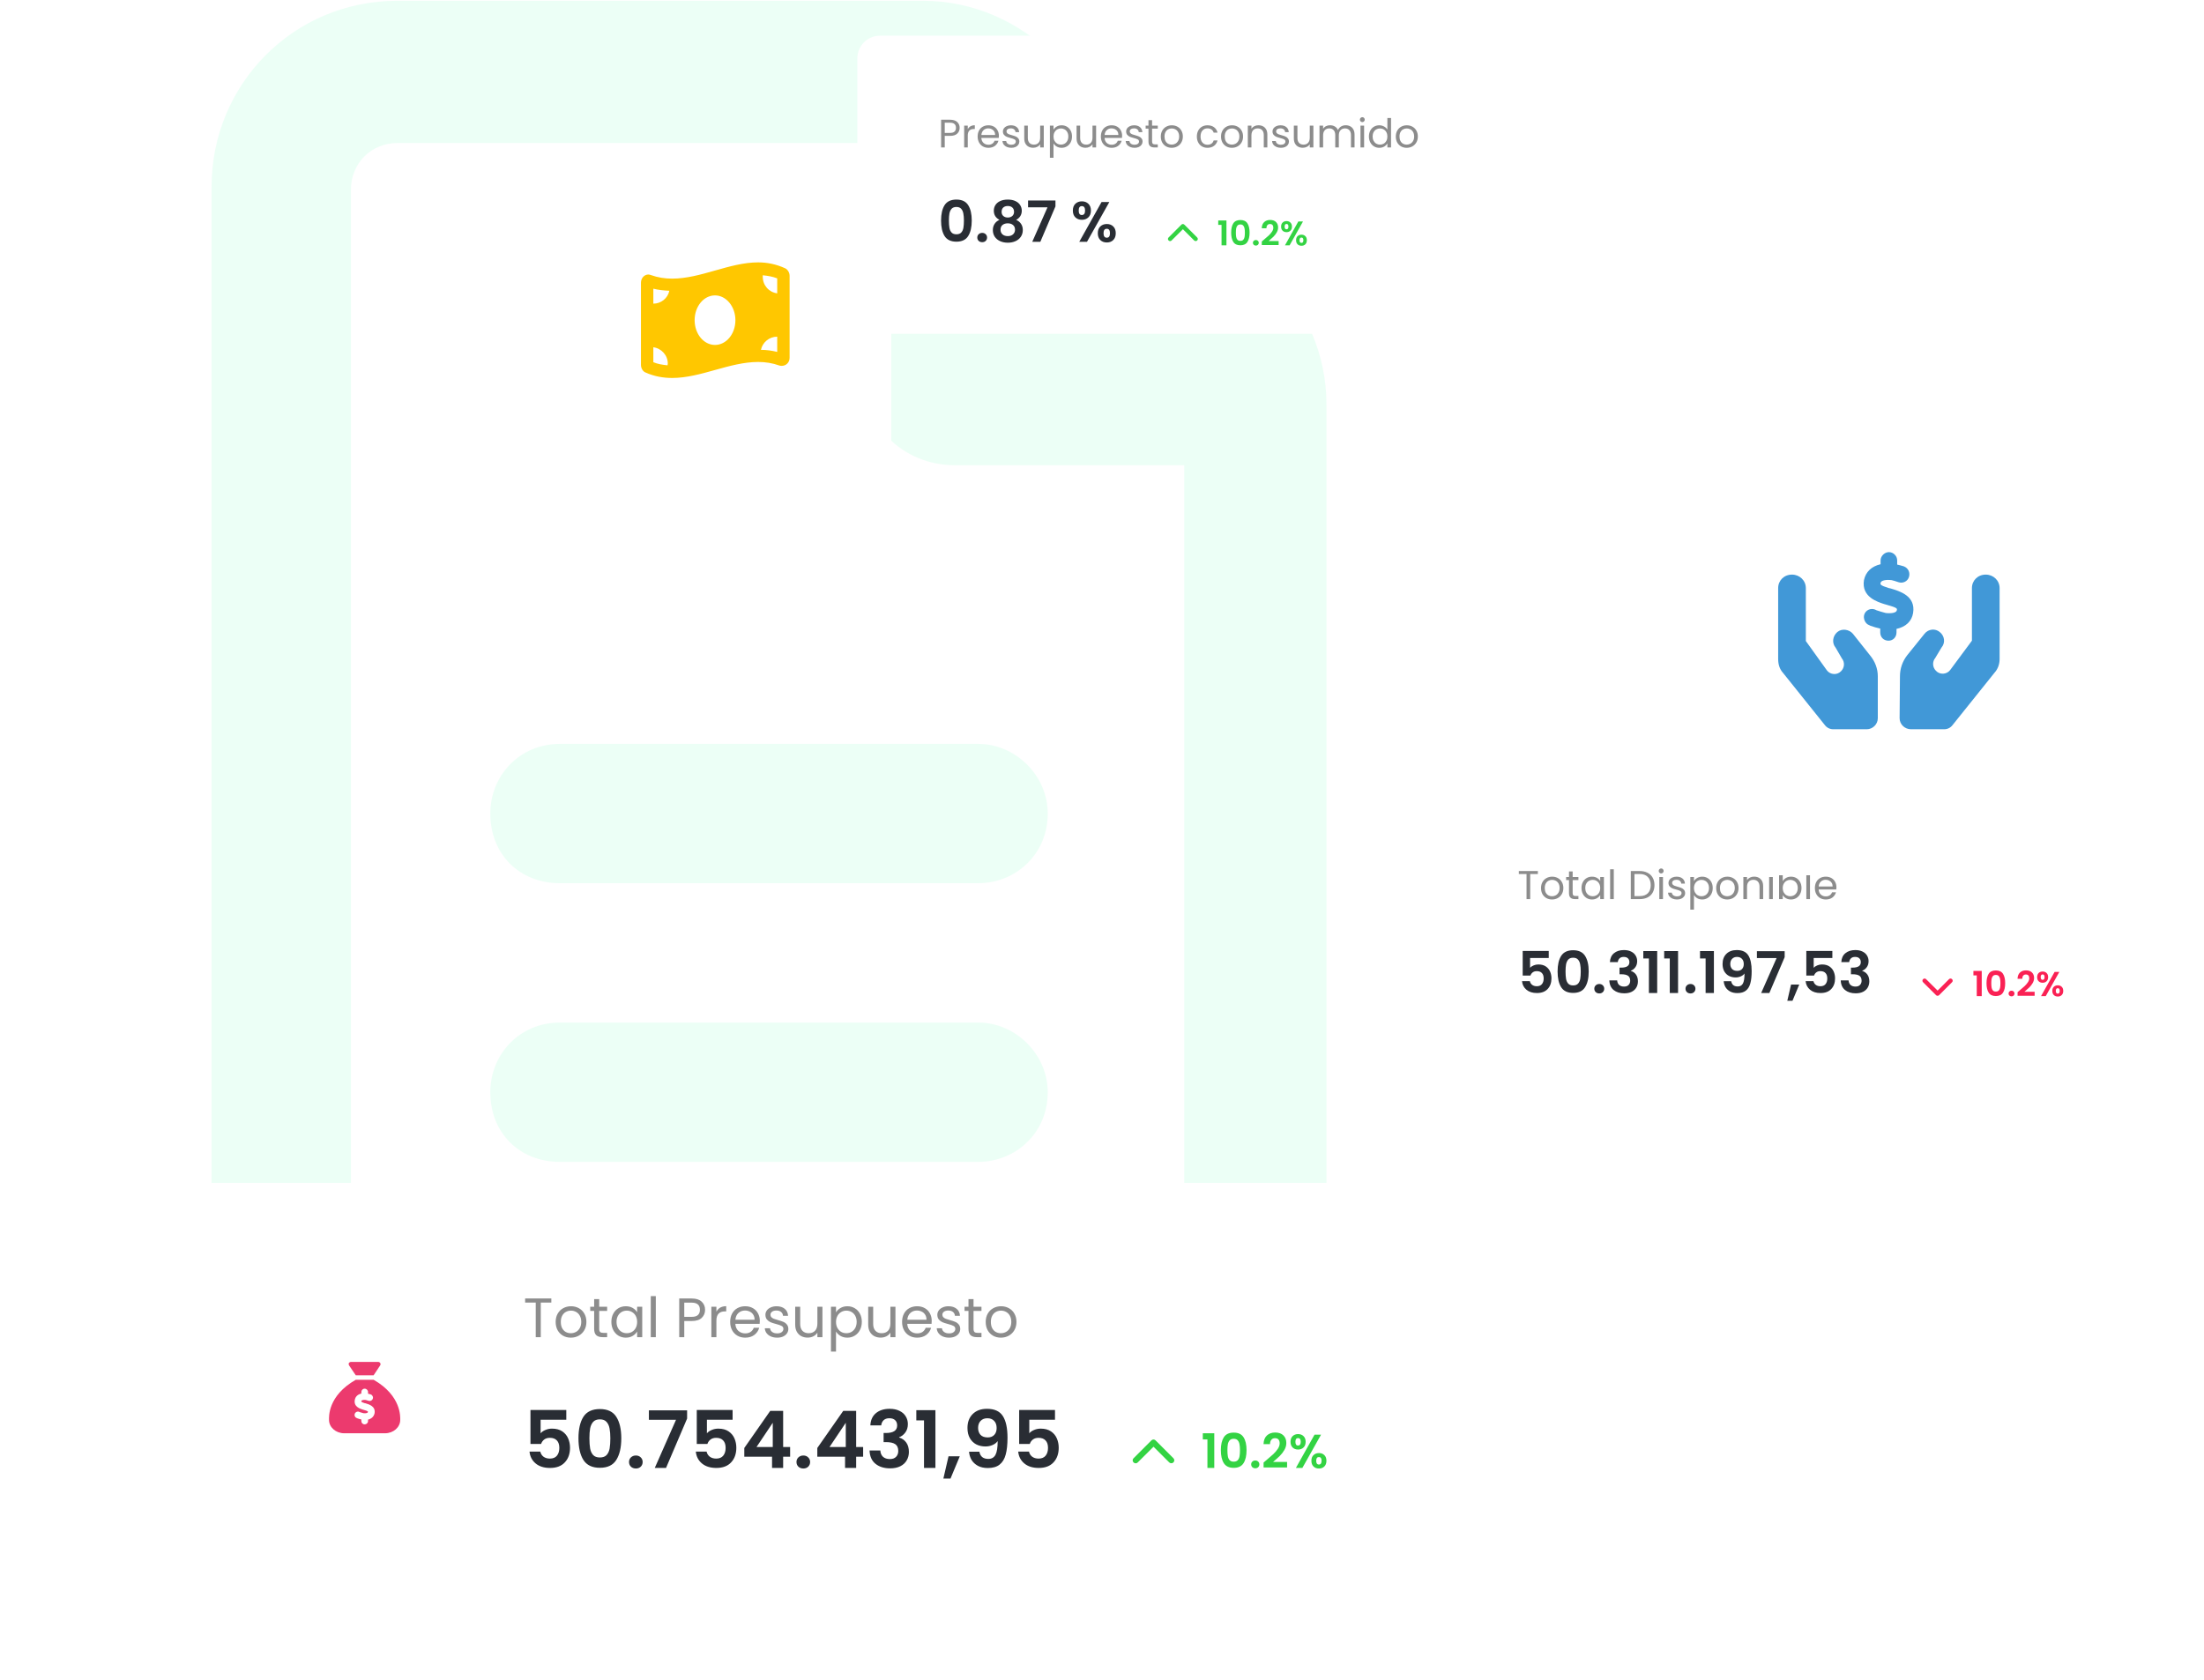 <svg width="556" height="424" viewBox="0 0 556 424" fill="none" xmlns="http://www.w3.org/2000/svg">
<path opacity="0.5" d="M320.709 69.042L265.777 14.111C256.988 5.322 245.27 0.195 232.818 0.195H100.25C73.883 0.195 53.375 21.435 53.375 47.07V328.32C53.375 354.687 73.883 375.195 100.25 375.195H287.75C313.385 375.195 334.625 354.687 334.625 328.32V102.001C334.625 89.55 329.498 77.831 320.709 69.042ZM299.469 328.32C299.469 334.911 293.609 340.038 287.75 340.038H100.25C93.658 340.038 88.531 334.911 88.531 328.32V47.802C88.531 41.21 93.658 36.083 100.25 36.083H217.438V93.945C217.438 107.128 227.691 117.382 240.875 117.382H298.736V328.32H299.469ZM123.688 205.273C123.688 215.527 131.012 222.851 141.266 222.851H246.734C256.256 222.851 264.312 215.527 264.312 205.273C264.312 195.751 256.256 187.695 246.734 187.695H141.266C131.012 187.695 123.688 195.751 123.688 205.273ZM246.734 258.007H141.266C131.012 258.007 123.688 266.064 123.688 275.585C123.688 285.839 131.012 293.163 141.266 293.163H246.734C256.256 293.163 264.312 285.839 264.312 275.585C264.312 266.064 256.256 258.007 246.734 258.007Z" fill="#DAFFEE"/>
<g filter="url(#filter0_d_537_3103)">
<rect x="21" y="292.689" width="362" height="104" rx="8" fill="white" shape-rendering="crispEdges"/>
<g filter="url(#filter1_d_537_3103)">
<rect x="68" y="320.689" width="48" height="48" rx="8" fill="white" shape-rendering="crispEdges"/>
<path d="M89.75 339.314H94.25L95.902 336.818C96.008 336.643 96.043 336.432 95.938 336.256C95.832 336.08 95.656 335.939 95.445 335.939H88.519C88.309 335.939 88.098 336.08 87.992 336.256C87.922 336.432 87.957 336.643 88.062 336.818L89.75 339.314ZM94.25 340.439H89.75C82.613 344.518 83 349.896 83 350.564C83 352.428 84.723 353.939 86.832 353.939H97.133C99.242 353.939 100.965 352.428 100.965 350.564C100.965 349.896 101.316 344.482 94.25 340.439ZM94.496 348.877C94.32 349.721 93.723 350.283 92.844 350.494V350.846C92.844 351.338 92.457 351.689 92 351.689C91.508 351.689 91.156 351.338 91.156 350.846V350.459C90.805 350.389 90.488 350.283 90.172 350.178L90.031 350.107C89.574 349.967 89.328 349.475 89.504 349.018C89.644 348.596 90.137 348.35 90.594 348.525L90.734 348.596C91.051 348.701 91.402 348.807 91.684 348.877C92.281 348.947 92.773 348.842 92.809 348.596C92.844 348.42 92.879 348.35 91.754 348.033L91.508 347.963C90.875 347.752 89.188 347.26 89.504 345.537C89.644 344.693 90.242 344.131 91.156 343.92V343.533C91.156 343.076 91.508 342.689 92 342.689C92.457 342.689 92.844 343.076 92.844 343.533V343.955C93.055 343.99 93.266 344.061 93.512 344.131C93.969 344.307 94.215 344.799 94.039 345.221C93.898 345.678 93.406 345.889 92.984 345.748C92.668 345.643 92.457 345.572 92.281 345.537C91.684 345.467 91.191 345.572 91.156 345.818C91.121 345.959 91.121 346.064 92 346.346L92.211 346.381C93.125 346.662 94.777 347.119 94.496 348.877Z" fill="#EC3A6E"/>
</g>
<path d="M139.084 321.931V322.967H136.424V331.689H135.15V322.967H132.476V321.931H139.084ZM143.998 331.815C143.28 331.815 142.626 331.652 142.038 331.325C141.46 330.999 141.002 330.537 140.666 329.939C140.34 329.333 140.176 328.633 140.176 327.839C140.176 327.055 140.344 326.365 140.68 325.767C141.026 325.161 141.492 324.699 142.08 324.381C142.668 324.055 143.326 323.891 144.054 323.891C144.782 323.891 145.44 324.055 146.028 324.381C146.616 324.699 147.078 325.156 147.414 325.753C147.76 326.351 147.932 327.046 147.932 327.839C147.932 328.633 147.755 329.333 147.4 329.939C147.055 330.537 146.584 330.999 145.986 331.325C145.389 331.652 144.726 331.815 143.998 331.815ZM143.998 330.695C144.456 330.695 144.885 330.588 145.286 330.373C145.688 330.159 146.01 329.837 146.252 329.407C146.504 328.978 146.63 328.455 146.63 327.839C146.63 327.223 146.509 326.701 146.266 326.271C146.024 325.842 145.706 325.525 145.314 325.319C144.922 325.105 144.498 324.997 144.04 324.997C143.574 324.997 143.144 325.105 142.752 325.319C142.37 325.525 142.062 325.842 141.828 326.271C141.595 326.701 141.478 327.223 141.478 327.839C141.478 328.465 141.59 328.992 141.814 329.421C142.048 329.851 142.356 330.173 142.738 330.387C143.121 330.593 143.541 330.695 143.998 330.695ZM151.161 325.067V329.589C151.161 329.963 151.241 330.229 151.399 330.387C151.558 330.537 151.833 330.611 152.225 330.611H153.163V331.689H152.015C151.306 331.689 150.774 331.526 150.419 331.199C150.065 330.873 149.887 330.336 149.887 329.589V325.067H148.893V324.017H149.887V322.085H151.161V324.017H153.163V325.067H151.161ZM154.231 327.825C154.231 327.041 154.39 326.355 154.707 325.767C155.024 325.17 155.458 324.708 156.009 324.381C156.569 324.055 157.19 323.891 157.871 323.891C158.543 323.891 159.126 324.036 159.621 324.325C160.116 324.615 160.484 324.979 160.727 325.417V324.017H162.015V331.689H160.727V330.261C160.475 330.709 160.097 331.083 159.593 331.381C159.098 331.671 158.52 331.815 157.857 331.815C157.176 331.815 156.56 331.647 156.009 331.311C155.458 330.975 155.024 330.504 154.707 329.897C154.39 329.291 154.231 328.6 154.231 327.825ZM160.727 327.839C160.727 327.261 160.61 326.757 160.377 326.327C160.144 325.898 159.826 325.571 159.425 325.347C159.033 325.114 158.599 324.997 158.123 324.997C157.647 324.997 157.213 325.109 156.821 325.333C156.429 325.557 156.116 325.884 155.883 326.313C155.65 326.743 155.533 327.247 155.533 327.825C155.533 328.413 155.65 328.927 155.883 329.365C156.116 329.795 156.429 330.126 156.821 330.359C157.213 330.583 157.647 330.695 158.123 330.695C158.599 330.695 159.033 330.583 159.425 330.359C159.826 330.126 160.144 329.795 160.377 329.365C160.61 328.927 160.727 328.418 160.727 327.839ZM165.442 321.329V331.689H164.168V321.329H165.442ZM177.87 324.787C177.87 325.599 177.59 326.276 177.03 326.817C176.479 327.349 175.634 327.615 174.496 327.615H172.62V331.689H171.346V321.931H174.496C175.597 321.931 176.432 322.197 177.002 322.729C177.58 323.261 177.87 323.947 177.87 324.787ZM174.496 326.565C175.205 326.565 175.728 326.411 176.064 326.103C176.4 325.795 176.568 325.357 176.568 324.787C176.568 323.583 175.877 322.981 174.496 322.981H172.62V326.565H174.496ZM180.727 325.263C180.951 324.825 181.268 324.484 181.679 324.241C182.099 323.999 182.608 323.877 183.205 323.877V325.193H182.869C181.441 325.193 180.727 325.968 180.727 327.517V331.689H179.453V324.017H180.727V325.263ZM191.676 327.559C191.676 327.802 191.662 328.059 191.634 328.329H185.502C185.548 329.085 185.805 329.678 186.272 330.107C186.748 330.527 187.322 330.737 187.994 330.737C188.544 330.737 189.002 330.611 189.366 330.359C189.739 330.098 190 329.753 190.15 329.323H191.522C191.316 330.061 190.906 330.663 190.29 331.129C189.674 331.587 188.908 331.815 187.994 331.815C187.266 331.815 186.612 331.652 186.034 331.325C185.464 330.999 185.016 330.537 184.69 329.939C184.363 329.333 184.2 328.633 184.2 327.839C184.2 327.046 184.358 326.351 184.676 325.753C184.993 325.156 185.436 324.699 186.006 324.381C186.584 324.055 187.247 323.891 187.994 323.891C188.722 323.891 189.366 324.05 189.926 324.367C190.486 324.685 190.915 325.123 191.214 325.683C191.522 326.234 191.676 326.859 191.676 327.559ZM190.36 327.293C190.36 326.808 190.252 326.393 190.038 326.047C189.823 325.693 189.529 325.427 189.156 325.249C188.792 325.063 188.386 324.969 187.938 324.969C187.294 324.969 186.743 325.175 186.286 325.585C185.838 325.996 185.581 326.565 185.516 327.293H190.36ZM196.073 331.815C195.485 331.815 194.958 331.717 194.491 331.521C194.025 331.316 193.656 331.036 193.385 330.681C193.115 330.317 192.965 329.902 192.937 329.435H194.253C194.291 329.818 194.468 330.131 194.785 330.373C195.112 330.616 195.537 330.737 196.059 330.737C196.545 330.737 196.927 330.63 197.207 330.415C197.487 330.201 197.627 329.93 197.627 329.603C197.627 329.267 197.478 329.02 197.179 328.861C196.881 328.693 196.419 328.53 195.793 328.371C195.224 328.222 194.757 328.073 194.393 327.923C194.039 327.765 193.731 327.536 193.469 327.237C193.217 326.929 193.091 326.528 193.091 326.033C193.091 325.641 193.208 325.282 193.441 324.955C193.675 324.629 194.006 324.372 194.435 324.185C194.865 323.989 195.355 323.891 195.905 323.891C196.755 323.891 197.441 324.106 197.963 324.535C198.486 324.965 198.766 325.553 198.803 326.299H197.529C197.501 325.898 197.338 325.576 197.039 325.333C196.75 325.091 196.358 324.969 195.863 324.969C195.406 324.969 195.042 325.067 194.771 325.263C194.501 325.459 194.365 325.716 194.365 326.033C194.365 326.285 194.445 326.495 194.603 326.663C194.771 326.822 194.977 326.953 195.219 327.055C195.471 327.149 195.817 327.256 196.255 327.377C196.806 327.527 197.254 327.676 197.599 327.825C197.945 327.965 198.239 328.18 198.481 328.469C198.733 328.759 198.864 329.137 198.873 329.603C198.873 330.023 198.757 330.401 198.523 330.737C198.29 331.073 197.959 331.339 197.529 331.535C197.109 331.722 196.624 331.815 196.073 331.815ZM207.476 324.017V331.689H206.202V330.555C205.959 330.947 205.618 331.255 205.18 331.479C204.75 331.694 204.274 331.801 203.752 331.801C203.154 331.801 202.618 331.68 202.142 331.437C201.666 331.185 201.288 330.812 201.008 330.317C200.737 329.823 200.602 329.221 200.602 328.511V324.017H201.862V328.343C201.862 329.099 202.053 329.683 202.436 330.093C202.818 330.495 203.341 330.695 204.004 330.695C204.685 330.695 205.222 330.485 205.614 330.065C206.006 329.645 206.202 329.034 206.202 328.231V324.017H207.476ZM210.901 325.431C211.153 324.993 211.526 324.629 212.021 324.339C212.525 324.041 213.108 323.891 213.771 323.891C214.452 323.891 215.068 324.055 215.619 324.381C216.179 324.708 216.617 325.17 216.935 325.767C217.252 326.355 217.411 327.041 217.411 327.825C217.411 328.6 217.252 329.291 216.935 329.897C216.617 330.504 216.179 330.975 215.619 331.311C215.068 331.647 214.452 331.815 213.771 331.815C213.117 331.815 212.539 331.671 212.035 331.381C211.54 331.083 211.162 330.714 210.901 330.275V335.329H209.627V324.017H210.901V325.431ZM216.109 327.825C216.109 327.247 215.992 326.743 215.759 326.313C215.525 325.884 215.208 325.557 214.807 325.333C214.415 325.109 213.981 324.997 213.505 324.997C213.038 324.997 212.604 325.114 212.203 325.347C211.811 325.571 211.493 325.903 211.251 326.341C211.017 326.771 210.901 327.27 210.901 327.839C210.901 328.418 211.017 328.927 211.251 329.365C211.493 329.795 211.811 330.126 212.203 330.359C212.604 330.583 213.038 330.695 213.505 330.695C213.981 330.695 214.415 330.583 214.807 330.359C215.208 330.126 215.525 329.795 215.759 329.365C215.992 328.927 216.109 328.413 216.109 327.825ZM225.892 324.017V331.689H224.618V330.555C224.375 330.947 224.034 331.255 223.596 331.479C223.166 331.694 222.69 331.801 222.168 331.801C221.57 331.801 221.034 331.68 220.558 331.437C220.082 331.185 219.704 330.812 219.424 330.317C219.153 329.823 219.018 329.221 219.018 328.511V324.017H220.278V328.343C220.278 329.099 220.469 329.683 220.852 330.093C221.234 330.495 221.757 330.695 222.42 330.695C223.101 330.695 223.638 330.485 224.03 330.065C224.422 329.645 224.618 329.034 224.618 328.231V324.017H225.892ZM235.043 327.559C235.043 327.802 235.029 328.059 235.001 328.329H228.869C228.916 329.085 229.172 329.678 229.639 330.107C230.115 330.527 230.689 330.737 231.361 330.737C231.912 330.737 232.369 330.611 232.733 330.359C233.106 330.098 233.368 329.753 233.517 329.323H234.889C234.684 330.061 234.273 330.663 233.657 331.129C233.041 331.587 232.276 331.815 231.361 331.815C230.633 331.815 229.98 331.652 229.401 331.325C228.832 330.999 228.384 330.537 228.057 329.939C227.73 329.333 227.567 328.633 227.567 327.839C227.567 327.046 227.726 326.351 228.043 325.753C228.36 325.156 228.804 324.699 229.373 324.381C229.952 324.055 230.614 323.891 231.361 323.891C232.089 323.891 232.733 324.05 233.293 324.367C233.853 324.685 234.282 325.123 234.581 325.683C234.889 326.234 235.043 326.859 235.043 327.559ZM233.727 327.293C233.727 326.808 233.62 326.393 233.405 326.047C233.19 325.693 232.896 325.427 232.523 325.249C232.159 325.063 231.753 324.969 231.305 324.969C230.661 324.969 230.11 325.175 229.653 325.585C229.205 325.996 228.948 326.565 228.883 327.293H233.727ZM239.44 331.815C238.852 331.815 238.325 331.717 237.858 331.521C237.392 331.316 237.023 331.036 236.752 330.681C236.482 330.317 236.332 329.902 236.304 329.435H237.62C237.658 329.818 237.835 330.131 238.152 330.373C238.479 330.616 238.904 330.737 239.426 330.737C239.912 330.737 240.294 330.63 240.574 330.415C240.854 330.201 240.994 329.93 240.994 329.603C240.994 329.267 240.845 329.02 240.546 328.861C240.248 328.693 239.786 328.53 239.16 328.371C238.591 328.222 238.124 328.073 237.76 327.923C237.406 327.765 237.098 327.536 236.836 327.237C236.584 326.929 236.458 326.528 236.458 326.033C236.458 325.641 236.575 325.282 236.808 324.955C237.042 324.629 237.373 324.372 237.802 324.185C238.232 323.989 238.722 323.891 239.272 323.891C240.122 323.891 240.808 324.106 241.33 324.535C241.853 324.965 242.133 325.553 242.17 326.299H240.896C240.868 325.898 240.705 325.576 240.406 325.333C240.117 325.091 239.725 324.969 239.23 324.969C238.773 324.969 238.409 325.067 238.138 325.263C237.868 325.459 237.732 325.716 237.732 326.033C237.732 326.285 237.812 326.495 237.97 326.663C238.138 326.822 238.344 326.953 238.586 327.055C238.838 327.149 239.184 327.256 239.622 327.377C240.173 327.527 240.621 327.676 240.966 327.825C241.312 327.965 241.606 328.18 241.848 328.469C242.1 328.759 242.231 329.137 242.24 329.603C242.24 330.023 242.124 330.401 241.89 330.737C241.657 331.073 241.326 331.339 240.896 331.535C240.476 331.722 239.991 331.815 239.44 331.815ZM245.593 325.067V329.589C245.593 329.963 245.672 330.229 245.831 330.387C245.99 330.537 246.265 330.611 246.657 330.611H247.595V331.689H246.447C245.738 331.689 245.206 331.526 244.851 331.199C244.496 330.873 244.319 330.336 244.319 329.589V325.067H243.325V324.017H244.319V322.085H245.593V324.017H247.595V325.067H245.593ZM252.485 331.815C251.766 331.815 251.113 331.652 250.525 331.325C249.946 330.999 249.489 330.537 249.153 329.939C248.826 329.333 248.663 328.633 248.663 327.839C248.663 327.055 248.831 326.365 249.167 325.767C249.512 325.161 249.979 324.699 250.567 324.381C251.155 324.055 251.813 323.891 252.541 323.891C253.269 323.891 253.927 324.055 254.515 324.381C255.103 324.699 255.565 325.156 255.901 325.753C256.246 326.351 256.419 327.046 256.419 327.839C256.419 328.633 256.241 329.333 255.887 329.939C255.541 330.537 255.07 330.999 254.473 331.325C253.875 331.652 253.213 331.815 252.485 331.815ZM252.485 330.695C252.942 330.695 253.371 330.588 253.773 330.373C254.174 330.159 254.496 329.837 254.739 329.407C254.991 328.978 255.117 328.455 255.117 327.839C255.117 327.223 254.995 326.701 254.753 326.271C254.51 325.842 254.193 325.525 253.801 325.319C253.409 325.105 252.984 324.997 252.527 324.997C252.06 324.997 251.631 325.105 251.239 325.319C250.856 325.525 250.548 325.842 250.315 326.271C250.081 326.701 249.965 327.223 249.965 327.839C249.965 328.465 250.077 328.992 250.301 329.421C250.534 329.851 250.842 330.173 251.225 330.387C251.607 330.593 252.027 330.695 252.485 330.695Z" fill="#8C8C8C"/>
<path d="M142.86 352.529H136.38V355.949C136.66 355.603 137.06 355.323 137.58 355.109C138.1 354.883 138.653 354.769 139.24 354.769C140.307 354.769 141.18 355.003 141.86 355.469C142.54 355.936 143.033 356.536 143.34 357.269C143.647 357.989 143.8 358.763 143.8 359.589C143.8 361.123 143.36 362.356 142.48 363.289C141.613 364.223 140.373 364.689 138.76 364.689C137.24 364.689 136.027 364.309 135.12 363.549C134.213 362.789 133.7 361.796 133.58 360.569H136.3C136.42 361.103 136.687 361.529 137.1 361.849C137.527 362.169 138.067 362.329 138.72 362.329C139.507 362.329 140.1 362.083 140.5 361.589C140.9 361.096 141.1 360.443 141.1 359.629C141.1 358.803 140.893 358.176 140.48 357.749C140.08 357.309 139.487 357.089 138.7 357.089C138.14 357.089 137.673 357.229 137.3 357.509C136.927 357.789 136.66 358.163 136.5 358.629H133.82V350.069H142.86V352.529ZM145.931 357.209C145.931 354.903 146.344 353.096 147.171 351.789C148.011 350.483 149.398 349.829 151.331 349.829C153.264 349.829 154.644 350.483 155.471 351.789C156.311 353.096 156.731 354.903 156.731 357.209C156.731 359.529 156.311 361.349 155.471 362.669C154.644 363.989 153.264 364.649 151.331 364.649C149.398 364.649 148.011 363.989 147.171 362.669C146.344 361.349 145.931 359.529 145.931 357.209ZM153.971 357.209C153.971 356.223 153.904 355.396 153.771 354.729C153.651 354.049 153.398 353.496 153.011 353.069C152.638 352.643 152.078 352.429 151.331 352.429C150.584 352.429 150.018 352.643 149.631 353.069C149.258 353.496 149.004 354.049 148.871 354.729C148.751 355.396 148.691 356.223 148.691 357.209C148.691 358.223 148.751 359.076 148.871 359.769C148.991 360.449 149.244 361.003 149.631 361.429C150.018 361.843 150.584 362.049 151.331 362.049C152.078 362.049 152.644 361.843 153.031 361.429C153.418 361.003 153.671 360.449 153.791 359.769C153.911 359.076 153.971 358.223 153.971 357.209ZM160.421 364.829C159.914 364.829 159.494 364.676 159.161 364.369C158.841 364.049 158.681 363.656 158.681 363.189C158.681 362.723 158.841 362.336 159.161 362.029C159.494 361.709 159.914 361.549 160.421 361.549C160.914 361.549 161.321 361.709 161.641 362.029C161.961 362.336 162.121 362.723 162.121 363.189C162.121 363.656 161.961 364.049 161.641 364.369C161.321 364.676 160.914 364.829 160.421 364.829ZM173.336 352.229L168.016 364.689H165.176L170.536 352.549H163.696V350.149H173.336V352.229ZM184.813 352.529H178.333V355.949C178.613 355.603 179.013 355.323 179.533 355.109C180.053 354.883 180.606 354.769 181.193 354.769C182.26 354.769 183.133 355.003 183.813 355.469C184.493 355.936 184.986 356.536 185.293 357.269C185.6 357.989 185.753 358.763 185.753 359.589C185.753 361.123 185.313 362.356 184.433 363.289C183.566 364.223 182.326 364.689 180.713 364.689C179.193 364.689 177.98 364.309 177.073 363.549C176.166 362.789 175.653 361.796 175.533 360.569H178.253C178.373 361.103 178.64 361.529 179.053 361.849C179.48 362.169 180.02 362.329 180.673 362.329C181.46 362.329 182.053 362.083 182.453 361.589C182.853 361.096 183.053 360.443 183.053 359.629C183.053 358.803 182.846 358.176 182.433 357.749C182.033 357.309 181.44 357.089 180.653 357.089C180.093 357.089 179.626 357.229 179.253 357.509C178.88 357.789 178.613 358.163 178.453 358.629H175.773V350.069H184.813V352.529ZM187.764 361.849V359.649L194.304 350.289H197.564V359.409H199.324V361.849H197.564V364.689H194.764V361.849H187.764ZM194.944 353.289L190.844 359.409H194.944V353.289ZM202.667 364.829C202.16 364.829 201.74 364.676 201.407 364.369C201.087 364.049 200.927 363.656 200.927 363.189C200.927 362.723 201.087 362.336 201.407 362.029C201.74 361.709 202.16 361.549 202.667 361.549C203.16 361.549 203.567 361.709 203.887 362.029C204.207 362.336 204.367 362.723 204.367 363.189C204.367 363.656 204.207 364.049 203.887 364.369C203.567 364.676 203.16 364.829 202.667 364.829ZM206.182 361.849V359.649L212.722 350.289H215.982V359.409H217.742V361.849H215.982V364.689H213.182V361.849H206.182ZM213.362 353.289L209.262 359.409H213.362V353.289ZM219.565 353.949C219.632 352.616 220.098 351.589 220.965 350.869C221.845 350.136 222.998 349.769 224.425 349.769C225.398 349.769 226.232 349.943 226.925 350.289C227.618 350.623 228.138 351.083 228.485 351.669C228.845 352.243 229.025 352.896 229.025 353.629C229.025 354.469 228.805 355.183 228.365 355.769C227.938 356.343 227.425 356.729 226.825 356.929V357.009C227.598 357.249 228.198 357.676 228.625 358.289C229.065 358.903 229.285 359.689 229.285 360.649C229.285 361.449 229.098 362.163 228.725 362.789C228.365 363.416 227.825 363.909 227.105 364.269C226.398 364.616 225.545 364.789 224.545 364.789C223.038 364.789 221.812 364.409 220.865 363.649C219.918 362.889 219.418 361.769 219.365 360.289H222.085C222.112 360.943 222.332 361.469 222.745 361.869C223.172 362.256 223.752 362.449 224.485 362.449C225.165 362.449 225.685 362.263 226.045 361.889C226.418 361.503 226.605 361.009 226.605 360.409C226.605 359.609 226.352 359.036 225.845 358.689C225.338 358.343 224.552 358.169 223.485 358.169H222.905V355.869H223.485C225.378 355.869 226.325 355.236 226.325 353.969C226.325 353.396 226.152 352.949 225.805 352.629C225.472 352.309 224.985 352.149 224.345 352.149C223.718 352.149 223.232 352.323 222.885 352.669C222.552 353.003 222.358 353.429 222.305 353.949H219.565ZM231.158 352.689V350.109H235.978V364.689H233.098V352.689H231.158ZM242.124 361.749L239.784 367.369H237.984L239.284 361.749H242.124ZM247.062 360.589C247.168 361.176 247.408 361.629 247.782 361.949C248.168 362.256 248.682 362.409 249.322 362.409C250.148 362.409 250.748 362.069 251.122 361.389C251.495 360.696 251.682 359.536 251.682 357.909C251.375 358.336 250.942 358.669 250.382 358.909C249.835 359.149 249.242 359.269 248.602 359.269C247.748 359.269 246.975 359.096 246.282 358.749C245.602 358.389 245.062 357.863 244.662 357.169C244.262 356.463 244.062 355.609 244.062 354.609C244.062 353.129 244.502 351.956 245.382 351.089C246.262 350.209 247.462 349.769 248.982 349.769C250.875 349.769 252.208 350.376 252.982 351.589C253.768 352.803 254.162 354.629 254.162 357.069C254.162 358.803 254.008 360.223 253.702 361.329C253.408 362.436 252.895 363.276 252.162 363.849C251.442 364.423 250.455 364.709 249.202 364.709C248.215 364.709 247.375 364.523 246.682 364.149C245.988 363.763 245.455 363.263 245.082 362.649C244.722 362.023 244.515 361.336 244.462 360.589H247.062ZM249.182 356.989C249.875 356.989 250.422 356.776 250.822 356.349C251.222 355.923 251.422 355.349 251.422 354.629C251.422 353.843 251.208 353.236 250.782 352.809C250.368 352.369 249.802 352.149 249.082 352.149C248.362 352.149 247.788 352.376 247.362 352.829C246.948 353.269 246.742 353.856 246.742 354.589C246.742 355.296 246.942 355.876 247.342 356.329C247.755 356.769 248.368 356.989 249.182 356.989ZM266.141 352.529H259.661V355.949C259.941 355.603 260.341 355.323 260.861 355.109C261.381 354.883 261.935 354.769 262.521 354.769C263.588 354.769 264.461 355.003 265.141 355.469C265.821 355.936 266.315 356.536 266.621 357.269C266.928 357.989 267.081 358.763 267.081 359.589C267.081 361.123 266.641 362.356 265.761 363.289C264.895 364.223 263.655 364.689 262.041 364.689C260.521 364.689 259.308 364.309 258.401 363.549C257.495 362.789 256.981 361.796 256.861 360.569H259.581C259.701 361.103 259.968 361.529 260.381 361.849C260.808 362.169 261.348 362.329 262.001 362.329C262.788 362.329 263.381 362.083 263.781 361.589C264.181 361.096 264.381 360.443 264.381 359.629C264.381 358.803 264.175 358.176 263.761 357.749C263.361 357.309 262.768 357.089 261.981 357.089C261.421 357.089 260.955 357.229 260.581 357.509C260.208 357.789 259.941 358.163 259.781 358.629H257.101V350.069H266.141V352.529Z" fill="#292D34"/>
<path d="M295.5 363.506C295.289 363.506 295.102 363.436 294.961 363.295L291 359.334L287.016 363.295C286.734 363.6 286.242 363.6 285.961 363.295C285.656 363.014 285.656 362.522 285.961 362.24L290.461 357.74C290.742 357.436 291.234 357.436 291.516 357.74L296.016 362.24C296.32 362.522 296.32 363.014 296.016 363.295C295.875 363.436 295.688 363.506 295.5 363.506Z" fill="#33D343"/>
<path d="M303.432 357.489V355.941H306.324V364.689H304.596V357.489H303.432ZM307.984 360.201C307.984 358.817 308.232 357.733 308.728 356.949C309.232 356.165 310.064 355.773 311.224 355.773C312.384 355.773 313.212 356.165 313.708 356.949C314.212 357.733 314.464 358.817 314.464 360.201C314.464 361.593 314.212 362.685 313.708 363.477C313.212 364.269 312.384 364.665 311.224 364.665C310.064 364.665 309.232 364.269 308.728 363.477C308.232 362.685 307.984 361.593 307.984 360.201ZM312.808 360.201C312.808 359.609 312.768 359.113 312.688 358.713C312.616 358.305 312.464 357.973 312.232 357.717C312.008 357.461 311.672 357.333 311.224 357.333C310.776 357.333 310.436 357.461 310.204 357.717C309.98 357.973 309.828 358.305 309.748 358.713C309.676 359.113 309.64 359.609 309.64 360.201C309.64 360.809 309.676 361.321 309.748 361.737C309.82 362.145 309.972 362.477 310.204 362.733C310.436 362.981 310.776 363.105 311.224 363.105C311.672 363.105 312.012 362.981 312.244 362.733C312.476 362.477 312.628 362.145 312.7 361.737C312.772 361.321 312.808 360.809 312.808 360.201ZM316.677 364.773C316.373 364.773 316.121 364.681 315.921 364.497C315.729 364.305 315.633 364.069 315.633 363.789C315.633 363.509 315.729 363.277 315.921 363.093C316.121 362.901 316.373 362.805 316.677 362.805C316.973 362.805 317.217 362.901 317.409 363.093C317.601 363.277 317.697 363.509 317.697 363.789C317.697 364.069 317.601 364.305 317.409 364.497C317.217 364.681 316.973 364.773 316.677 364.773ZM319.387 362.793C320.155 362.153 320.767 361.621 321.223 361.197C321.679 360.765 322.059 360.317 322.363 359.853C322.667 359.389 322.819 358.933 322.819 358.485C322.819 358.077 322.723 357.757 322.531 357.525C322.339 357.293 322.043 357.177 321.643 357.177C321.243 357.177 320.935 357.313 320.719 357.585C320.503 357.849 320.391 358.213 320.383 358.677H318.751C318.783 357.717 319.067 356.989 319.603 356.493C320.147 355.997 320.835 355.749 321.667 355.749C322.579 355.749 323.279 355.993 323.767 356.481C324.255 356.961 324.499 357.597 324.499 358.389C324.499 359.013 324.331 359.609 323.995 360.177C323.659 360.745 323.275 361.241 322.843 361.665C322.411 362.081 321.847 362.585 321.151 363.177H324.691V364.569H318.763V363.321L319.387 362.793ZM325.557 358.089C325.557 357.481 325.733 357.005 326.085 356.661C326.445 356.317 326.905 356.145 327.465 356.145C328.025 356.145 328.481 356.317 328.833 356.661C329.193 357.005 329.373 357.481 329.373 358.089C329.373 358.705 329.193 359.185 328.833 359.529C328.481 359.873 328.025 360.045 327.465 360.045C326.905 360.045 326.445 359.873 326.085 359.529C325.733 359.185 325.557 358.705 325.557 358.089ZM333.261 356.289L328.545 364.689H326.913L331.617 356.289H333.261ZM327.453 357.153C327.013 357.153 326.793 357.465 326.793 358.089C326.793 358.721 327.013 359.037 327.453 359.037C327.669 359.037 327.837 358.961 327.957 358.809C328.077 358.649 328.137 358.409 328.137 358.089C328.137 357.465 327.909 357.153 327.453 357.153ZM330.825 362.877C330.825 362.261 331.001 361.785 331.353 361.449C331.713 361.105 332.173 360.933 332.733 360.933C333.293 360.933 333.745 361.105 334.089 361.449C334.441 361.785 334.617 362.261 334.617 362.877C334.617 363.493 334.441 363.973 334.089 364.317C333.745 364.661 333.293 364.833 332.733 364.833C332.165 364.833 331.705 364.661 331.353 364.317C331.001 363.973 330.825 363.493 330.825 362.877ZM332.721 361.941C332.265 361.941 332.037 362.253 332.037 362.877C332.037 363.509 332.265 363.825 332.721 363.825C333.169 363.825 333.393 363.509 333.393 362.877C333.393 362.253 333.169 361.941 332.721 361.941Z" fill="#33D343"/>
</g>
<rect x="365.323" y="198.425" width="173.677" height="75.575" rx="5.813" fill="white"/>
<path d="M387.955 219.775V220.527H386.022V226.865H385.097V220.527H383.154V219.775H387.955ZM391.527 226.957C391.004 226.957 390.53 226.838 390.102 226.601C389.682 226.364 389.349 226.028 389.105 225.594C388.868 225.153 388.749 224.644 388.749 224.068C388.749 223.498 388.871 222.996 389.115 222.562C389.366 222.121 389.705 221.785 390.133 221.555C390.56 221.317 391.038 221.199 391.567 221.199C392.096 221.199 392.574 221.317 393.002 221.555C393.429 221.785 393.765 222.118 394.009 222.552C394.26 222.986 394.385 223.491 394.385 224.068C394.385 224.644 394.256 225.153 393.999 225.594C393.748 226.028 393.405 226.364 392.971 226.601C392.537 226.838 392.056 226.957 391.527 226.957ZM391.527 226.143C391.859 226.143 392.171 226.065 392.462 225.909C392.754 225.753 392.988 225.519 393.164 225.207C393.348 224.895 393.439 224.515 393.439 224.068C393.439 223.62 393.351 223.24 393.175 222.928C392.998 222.616 392.768 222.386 392.483 222.237C392.198 222.081 391.889 222.003 391.557 222.003C391.218 222.003 390.906 222.081 390.621 222.237C390.343 222.386 390.119 222.616 389.95 222.928C389.78 223.24 389.695 223.62 389.695 224.068C389.695 224.522 389.777 224.905 389.939 225.217C390.109 225.529 390.333 225.763 390.611 225.919C390.889 226.069 391.194 226.143 391.527 226.143ZM396.732 222.053V225.339C396.732 225.611 396.789 225.804 396.905 225.919C397.02 226.028 397.22 226.082 397.505 226.082H398.187V226.865H397.352C396.837 226.865 396.45 226.747 396.193 226.509C395.935 226.272 395.806 225.882 395.806 225.339V222.053H395.084V221.29H395.806V219.886H396.732V221.29H398.187V222.053H396.732ZM398.962 224.058C398.962 223.488 399.078 222.989 399.308 222.562C399.539 222.128 399.854 221.792 400.254 221.555C400.661 221.317 401.112 221.199 401.608 221.199C402.096 221.199 402.52 221.304 402.879 221.514C403.239 221.724 403.507 221.989 403.683 222.308V221.29H404.619V226.865H403.683V225.828C403.5 226.153 403.225 226.425 402.859 226.642C402.499 226.852 402.079 226.957 401.597 226.957C401.102 226.957 400.655 226.835 400.254 226.591C399.854 226.347 399.539 226.004 399.308 225.563C399.078 225.122 398.962 224.621 398.962 224.058ZM403.683 224.068C403.683 223.647 403.598 223.281 403.429 222.969C403.259 222.657 403.028 222.42 402.737 222.257C402.452 222.087 402.137 222.003 401.791 222.003C401.445 222.003 401.129 222.084 400.845 222.247C400.56 222.409 400.332 222.647 400.163 222.959C399.993 223.271 399.909 223.637 399.909 224.058C399.909 224.485 399.993 224.858 400.163 225.177C400.332 225.489 400.56 225.729 400.845 225.899C401.129 226.062 401.445 226.143 401.791 226.143C402.137 226.143 402.452 226.062 402.737 225.899C403.028 225.729 403.259 225.489 403.429 225.177C403.598 224.858 403.683 224.488 403.683 224.068ZM407.109 219.337V226.865H406.183V219.337H407.109ZM413.607 219.775C414.38 219.775 415.048 219.92 415.611 220.212C416.181 220.497 416.615 220.907 416.913 221.443C417.219 221.979 417.371 222.61 417.371 223.335C417.371 224.061 417.219 224.692 416.913 225.228C416.615 225.757 416.181 226.164 415.611 226.448C415.048 226.726 414.38 226.865 413.607 226.865H411.399V219.775H413.607ZM413.607 226.102C414.523 226.102 415.221 225.862 415.703 225.38C416.184 224.892 416.425 224.21 416.425 223.335C416.425 222.454 416.181 221.765 415.693 221.27C415.211 220.775 414.516 220.527 413.607 220.527H412.325V226.102H413.607ZM419.071 220.385C418.894 220.385 418.745 220.324 418.623 220.202C418.501 220.08 418.44 219.931 418.44 219.754C418.44 219.578 418.501 219.429 418.623 219.307C418.745 219.184 418.894 219.123 419.071 219.123C419.24 219.123 419.383 219.184 419.498 219.307C419.62 219.429 419.681 219.578 419.681 219.754C419.681 219.931 419.62 220.08 419.498 220.202C419.383 220.324 419.24 220.385 419.071 220.385ZM419.518 221.29V226.865H418.592V221.29H419.518ZM423.07 226.957C422.642 226.957 422.259 226.886 421.92 226.743C421.581 226.594 421.313 226.391 421.116 226.133C420.92 225.868 420.811 225.567 420.791 225.228H421.747C421.774 225.506 421.903 225.733 422.134 225.909C422.371 226.086 422.68 226.174 423.06 226.174C423.412 226.174 423.69 226.096 423.894 225.94C424.097 225.784 424.199 225.587 424.199 225.35C424.199 225.105 424.09 224.926 423.873 224.81C423.656 224.688 423.321 224.57 422.866 224.454C422.453 224.346 422.113 224.237 421.849 224.129C421.591 224.013 421.367 223.847 421.177 223.63C420.994 223.406 420.903 223.115 420.903 222.755C420.903 222.471 420.988 222.209 421.157 221.972C421.327 221.735 421.567 221.548 421.879 221.412C422.191 221.27 422.547 221.199 422.948 221.199C423.565 221.199 424.063 221.355 424.443 221.667C424.823 221.979 425.026 222.406 425.054 222.949H424.128C424.107 222.657 423.989 222.423 423.772 222.247C423.561 222.07 423.277 221.982 422.917 221.982C422.585 221.982 422.32 222.053 422.124 222.196C421.927 222.338 421.829 222.525 421.829 222.755C421.829 222.938 421.886 223.091 422.001 223.213C422.124 223.328 422.273 223.423 422.449 223.498C422.632 223.566 422.883 223.644 423.202 223.732C423.602 223.841 423.928 223.949 424.179 224.058C424.43 224.159 424.643 224.315 424.82 224.526C425.003 224.736 425.098 225.011 425.104 225.35C425.104 225.655 425.02 225.93 424.85 226.174C424.681 226.418 424.44 226.611 424.128 226.754C423.823 226.889 423.47 226.957 423.07 226.957ZM427.337 222.318C427.52 221.999 427.792 221.735 428.151 221.524C428.517 221.307 428.941 221.199 429.423 221.199C429.918 221.199 430.365 221.317 430.766 221.555C431.173 221.792 431.491 222.128 431.722 222.562C431.953 222.989 432.068 223.488 432.068 224.058C432.068 224.621 431.953 225.122 431.722 225.563C431.491 226.004 431.173 226.347 430.766 226.591C430.365 226.835 429.918 226.957 429.423 226.957C428.948 226.957 428.527 226.852 428.161 226.642C427.802 226.425 427.527 226.157 427.337 225.838V229.511H426.411V221.29H427.337V222.318ZM431.122 224.058C431.122 223.637 431.037 223.271 430.867 222.959C430.698 222.647 430.467 222.409 430.176 222.247C429.891 222.084 429.575 222.003 429.229 222.003C428.89 222.003 428.575 222.087 428.283 222.257C427.998 222.42 427.768 222.66 427.591 222.979C427.422 223.291 427.337 223.654 427.337 224.068C427.337 224.488 427.422 224.858 427.591 225.177C427.768 225.489 427.998 225.729 428.283 225.899C428.575 226.062 428.89 226.143 429.229 226.143C429.575 226.143 429.891 226.062 430.176 225.899C430.467 225.729 430.698 225.489 430.867 225.177C431.037 224.858 431.122 224.485 431.122 224.058ZM435.718 226.957C435.196 226.957 434.721 226.838 434.294 226.601C433.873 226.364 433.541 226.028 433.297 225.594C433.059 225.153 432.941 224.644 432.941 224.068C432.941 223.498 433.063 222.996 433.307 222.562C433.558 222.121 433.897 221.785 434.324 221.555C434.751 221.317 435.23 221.199 435.759 221.199C436.288 221.199 436.766 221.317 437.193 221.555C437.62 221.785 437.956 222.118 438.2 222.552C438.451 222.986 438.577 223.491 438.577 224.068C438.577 224.644 438.448 225.153 438.19 225.594C437.939 226.028 437.597 226.364 437.163 226.601C436.728 226.838 436.247 226.957 435.718 226.957ZM435.718 226.143C436.05 226.143 436.362 226.065 436.654 225.909C436.946 225.753 437.179 225.519 437.356 225.207C437.539 224.895 437.631 224.515 437.631 224.068C437.631 223.62 437.542 223.24 437.366 222.928C437.19 222.616 436.959 222.386 436.674 222.237C436.389 222.081 436.081 222.003 435.748 222.003C435.409 222.003 435.097 222.081 434.812 222.237C434.534 222.386 434.311 222.616 434.141 222.928C433.971 223.24 433.887 223.62 433.887 224.068C433.887 224.522 433.968 224.905 434.131 225.217C434.3 225.529 434.524 225.763 434.802 225.919C435.08 226.069 435.386 226.143 435.718 226.143ZM442.51 221.189C443.188 221.189 443.738 221.395 444.158 221.809C444.579 222.216 444.789 222.806 444.789 223.579V226.865H443.874V223.712C443.874 223.156 443.734 222.732 443.456 222.44C443.178 222.142 442.799 221.992 442.317 221.992C441.829 221.992 441.439 222.145 441.147 222.45C440.862 222.755 440.72 223.2 440.72 223.783V226.865H439.794V221.29H440.72V222.084C440.903 221.799 441.15 221.579 441.462 221.423C441.781 221.267 442.13 221.189 442.51 221.189ZM446.78 220.385C446.603 220.385 446.454 220.324 446.332 220.202C446.21 220.08 446.149 219.931 446.149 219.754C446.149 219.578 446.21 219.429 446.332 219.307C446.454 219.184 446.603 219.123 446.78 219.123C446.949 219.123 447.092 219.184 447.207 219.307C447.329 219.429 447.39 219.578 447.39 219.754C447.39 219.931 447.329 220.08 447.207 220.202C447.092 220.324 446.949 220.385 446.78 220.385ZM447.227 221.29V226.865H446.301V221.29H447.227ZM449.731 222.328C449.921 221.996 450.199 221.724 450.565 221.514C450.931 221.304 451.348 221.199 451.816 221.199C452.318 221.199 452.769 221.317 453.17 221.555C453.57 221.792 453.885 222.128 454.116 222.562C454.346 222.989 454.462 223.488 454.462 224.058C454.462 224.621 454.346 225.122 454.116 225.563C453.885 226.004 453.566 226.347 453.159 226.591C452.759 226.835 452.312 226.957 451.816 226.957C451.335 226.957 450.911 226.852 450.545 226.642C450.185 226.431 449.914 226.164 449.731 225.838V226.865H448.805V219.337H449.731V222.328ZM453.515 224.058C453.515 223.637 453.431 223.271 453.261 222.959C453.092 222.647 452.861 222.409 452.569 222.247C452.284 222.084 451.969 222.003 451.623 222.003C451.284 222.003 450.969 222.087 450.677 222.257C450.392 222.42 450.162 222.66 449.985 222.979C449.816 223.291 449.731 223.654 449.731 224.068C449.731 224.488 449.816 224.858 449.985 225.177C450.162 225.489 450.392 225.729 450.677 225.899C450.969 226.062 451.284 226.143 451.623 226.143C451.969 226.143 452.284 226.062 452.569 225.899C452.861 225.729 453.092 225.489 453.261 225.177C453.431 224.858 453.515 224.485 453.515 224.058ZM456.606 219.337V226.865H455.68V219.337H456.606ZM463.271 223.864C463.271 224.041 463.26 224.227 463.24 224.424H458.784C458.818 224.973 459.004 225.404 459.344 225.716C459.689 226.021 460.107 226.174 460.595 226.174C460.995 226.174 461.327 226.082 461.592 225.899C461.863 225.709 462.053 225.458 462.162 225.146H463.159C463.009 225.682 462.711 226.119 462.263 226.459C461.816 226.791 461.26 226.957 460.595 226.957C460.066 226.957 459.591 226.838 459.171 226.601C458.757 226.364 458.431 226.028 458.194 225.594C457.957 225.153 457.838 224.644 457.838 224.068C457.838 223.491 457.953 222.986 458.184 222.552C458.414 222.118 458.737 221.785 459.15 221.555C459.571 221.317 460.052 221.199 460.595 221.199C461.124 221.199 461.592 221.314 461.999 221.545C462.406 221.775 462.718 222.094 462.935 222.501C463.159 222.901 463.271 223.356 463.271 223.864ZM462.314 223.671C462.314 223.318 462.236 223.016 462.08 222.766C461.924 222.508 461.711 222.315 461.439 222.186C461.175 222.05 460.88 221.982 460.554 221.982C460.086 221.982 459.686 222.131 459.354 222.43C459.028 222.728 458.842 223.142 458.794 223.671H462.314Z" fill="#8C8C8C"/>
<path d="M390.699 241.723H385.99V244.208C386.194 243.956 386.485 243.753 386.863 243.598C387.24 243.433 387.642 243.351 388.069 243.351C388.844 243.351 389.479 243.52 389.973 243.86C390.467 244.199 390.825 244.635 391.048 245.168C391.271 245.691 391.382 246.253 391.382 246.853C391.382 247.968 391.063 248.864 390.423 249.542C389.793 250.22 388.892 250.56 387.72 250.56C386.615 250.56 385.734 250.283 385.075 249.731C384.416 249.179 384.043 248.457 383.956 247.566H385.932C386.02 247.953 386.213 248.263 386.514 248.496C386.824 248.728 387.216 248.845 387.691 248.845C388.263 248.845 388.694 248.665 388.984 248.307C389.275 247.948 389.42 247.474 389.42 246.883C389.42 246.282 389.27 245.826 388.97 245.516C388.679 245.197 388.248 245.037 387.676 245.037C387.269 245.037 386.93 245.139 386.659 245.342C386.388 245.545 386.194 245.817 386.078 246.156H384.13V239.935H390.699V241.723ZM392.931 245.124C392.931 243.448 393.231 242.135 393.832 241.185C394.443 240.236 395.45 239.761 396.855 239.761C398.26 239.761 399.263 240.236 399.864 241.185C400.474 242.135 400.779 243.448 400.779 245.124C400.779 246.81 400.474 248.132 399.864 249.092C399.263 250.051 398.26 250.531 396.855 250.531C395.45 250.531 394.443 250.051 393.832 249.092C393.231 248.132 392.931 246.81 392.931 245.124ZM398.774 245.124C398.774 244.407 398.725 243.806 398.628 243.322C398.541 242.828 398.357 242.426 398.076 242.116C397.805 241.805 397.398 241.65 396.855 241.65C396.313 241.65 395.901 241.805 395.62 242.116C395.349 242.426 395.164 242.828 395.068 243.322C394.98 243.806 394.937 244.407 394.937 245.124C394.937 245.86 394.98 246.48 395.068 246.984C395.155 247.478 395.339 247.881 395.62 248.191C395.901 248.491 396.313 248.641 396.855 248.641C397.398 248.641 397.81 248.491 398.091 248.191C398.372 247.881 398.556 247.478 398.643 246.984C398.73 246.48 398.774 245.86 398.774 245.124ZM403.461 250.661C403.092 250.661 402.787 250.55 402.545 250.327C402.312 250.094 402.196 249.809 402.196 249.47C402.196 249.13 402.312 248.849 402.545 248.627C402.787 248.394 403.092 248.278 403.461 248.278C403.819 248.278 404.115 248.394 404.347 248.627C404.58 248.849 404.696 249.13 404.696 249.47C404.696 249.809 404.58 250.094 404.347 250.327C404.115 250.55 403.819 250.661 403.461 250.661ZM406.131 242.755C406.18 241.786 406.519 241.04 407.149 240.517C407.788 239.984 408.626 239.717 409.663 239.717C410.37 239.717 410.976 239.843 411.48 240.095C411.984 240.338 412.361 240.672 412.613 241.098C412.875 241.515 413.006 241.99 413.006 242.522C413.006 243.133 412.846 243.651 412.526 244.078C412.216 244.494 411.843 244.775 411.407 244.921V244.979C411.969 245.153 412.405 245.463 412.715 245.909C413.035 246.355 413.195 246.926 413.195 247.624C413.195 248.205 413.059 248.723 412.788 249.179C412.526 249.634 412.134 249.993 411.61 250.254C411.097 250.506 410.477 250.632 409.75 250.632C408.655 250.632 407.764 250.356 407.076 249.804C406.388 249.252 406.025 248.438 405.986 247.362H407.963C407.982 247.837 408.142 248.22 408.442 248.51C408.752 248.791 409.174 248.932 409.707 248.932C410.201 248.932 410.579 248.796 410.84 248.525C411.111 248.244 411.247 247.885 411.247 247.449C411.247 246.868 411.063 246.451 410.695 246.199C410.327 245.948 409.755 245.822 408.98 245.822H408.558V244.15H408.98C410.356 244.15 411.044 243.69 411.044 242.77C411.044 242.353 410.918 242.028 410.666 241.796C410.424 241.563 410.07 241.447 409.605 241.447C409.149 241.447 408.796 241.573 408.544 241.825C408.302 242.067 408.161 242.377 408.122 242.755H406.131ZM414.555 241.839V239.965H418.058V250.56H415.965V241.839H414.555ZM419.821 241.839V239.965H423.324V250.56H421.231V241.839H419.821ZM426.467 250.661C426.099 250.661 425.794 250.55 425.552 250.327C425.319 250.094 425.203 249.809 425.203 249.47C425.203 249.13 425.319 248.849 425.552 248.627C425.794 248.394 426.099 248.278 426.467 248.278C426.826 248.278 427.121 248.394 427.354 248.627C427.586 248.849 427.703 249.13 427.703 249.47C427.703 249.809 427.586 250.094 427.354 250.327C427.121 250.55 426.826 250.661 426.467 250.661ZM428.862 241.839V239.965H432.365V250.56H430.272V241.839H428.862ZM436.729 247.58C436.807 248.006 436.981 248.336 437.252 248.568C437.533 248.791 437.906 248.903 438.371 248.903C438.972 248.903 439.408 248.656 439.679 248.162C439.951 247.658 440.086 246.815 440.086 245.633C439.864 245.943 439.549 246.185 439.142 246.359C438.744 246.534 438.313 246.621 437.848 246.621C437.228 246.621 436.666 246.495 436.162 246.243C435.668 245.981 435.276 245.599 434.985 245.095C434.694 244.581 434.549 243.961 434.549 243.235C434.549 242.159 434.869 241.306 435.508 240.677C436.148 240.037 437.02 239.717 438.124 239.717C439.5 239.717 440.469 240.158 441.031 241.04C441.603 241.922 441.889 243.249 441.889 245.022C441.889 246.282 441.777 247.314 441.554 248.118C441.341 248.922 440.968 249.533 440.435 249.949C439.912 250.366 439.195 250.574 438.284 250.574C437.567 250.574 436.957 250.438 436.453 250.167C435.949 249.886 435.562 249.523 435.29 249.077C435.029 248.622 434.879 248.123 434.84 247.58H436.729ZM438.27 244.964C438.774 244.964 439.171 244.809 439.461 244.499C439.752 244.189 439.898 243.772 439.898 243.249C439.898 242.677 439.742 242.237 439.432 241.927C439.132 241.607 438.72 241.447 438.197 241.447C437.674 241.447 437.257 241.612 436.947 241.941C436.647 242.261 436.497 242.687 436.497 243.22C436.497 243.734 436.642 244.155 436.933 244.485C437.233 244.804 437.679 244.964 438.27 244.964ZM450.216 241.505L446.35 250.56H444.286L448.181 241.738H443.211V239.994H450.216V241.505ZM453.891 248.423L452.19 252.507H450.882L451.827 248.423H453.891ZM462.246 241.723H457.537V244.208C457.741 243.956 458.032 243.753 458.41 243.598C458.787 243.433 459.189 243.351 459.616 243.351C460.391 243.351 461.026 243.52 461.52 243.86C462.014 244.199 462.372 244.635 462.595 245.168C462.818 245.691 462.929 246.253 462.929 246.853C462.929 247.968 462.61 248.864 461.97 249.542C461.34 250.22 460.439 250.56 459.267 250.56C458.162 250.56 457.281 250.283 456.622 249.731C455.963 249.179 455.59 248.457 455.503 247.566H457.479C457.567 247.953 457.76 248.263 458.061 248.496C458.371 248.728 458.763 248.845 459.238 248.845C459.81 248.845 460.241 248.665 460.531 248.307C460.822 247.948 460.967 247.474 460.967 246.883C460.967 246.282 460.817 245.826 460.517 245.516C460.226 245.197 459.795 245.037 459.223 245.037C458.816 245.037 458.477 245.139 458.206 245.342C457.935 245.545 457.741 245.817 457.625 246.156H455.677V239.935H462.246V241.723ZM464.507 242.755C464.556 241.786 464.895 241.04 465.525 240.517C466.164 239.984 467.002 239.717 468.039 239.717C468.746 239.717 469.352 239.843 469.856 240.095C470.359 240.338 470.737 240.672 470.989 241.098C471.251 241.515 471.382 241.99 471.382 242.522C471.382 243.133 471.222 243.651 470.902 244.078C470.592 244.494 470.219 244.775 469.783 244.921V244.979C470.345 245.153 470.781 245.463 471.091 245.909C471.411 246.355 471.571 246.926 471.571 247.624C471.571 248.205 471.435 248.723 471.164 249.179C470.902 249.634 470.51 249.993 469.986 250.254C469.473 250.506 468.853 250.632 468.126 250.632C467.031 250.632 466.14 250.356 465.452 249.804C464.764 249.252 464.401 248.438 464.362 247.362H466.338C466.358 247.837 466.518 248.22 466.818 248.51C467.128 248.791 467.55 248.932 468.082 248.932C468.577 248.932 468.954 248.796 469.216 248.525C469.487 248.244 469.623 247.885 469.623 247.449C469.623 246.868 469.439 246.451 469.071 246.199C468.703 245.948 468.131 245.822 467.356 245.822H466.934V244.15H467.356C468.732 244.15 469.42 243.69 469.42 242.77C469.42 242.353 469.294 242.028 469.042 241.796C468.799 241.563 468.446 241.447 467.981 241.447C467.525 241.447 467.172 241.573 466.92 241.825C466.678 242.067 466.537 242.377 466.498 242.755H464.507Z" fill="#292D34"/>
<path d="M488.794 251.256C488.641 251.256 488.505 251.205 488.403 251.103L485.133 247.833C484.911 247.628 484.911 247.271 485.133 247.066C485.337 246.845 485.695 246.845 485.899 247.066L488.794 249.945L491.673 247.066C491.877 246.845 492.235 246.845 492.439 247.066C492.661 247.271 492.661 247.628 492.439 247.833L489.169 251.103C489.067 251.205 488.931 251.256 488.794 251.256Z" fill="#FA2154"/>
<path d="M497.829 246.107V244.982H499.93V251.339H498.674V246.107H497.829ZM501.136 248.078C501.136 247.072 501.316 246.285 501.677 245.715C502.043 245.145 502.648 244.86 503.491 244.86C504.334 244.86 504.935 245.145 505.296 245.715C505.662 246.285 505.845 247.072 505.845 248.078C505.845 249.09 505.662 249.883 505.296 250.459C504.935 251.034 504.334 251.322 503.491 251.322C502.648 251.322 502.043 251.034 501.677 250.459C501.316 249.883 501.136 249.09 501.136 248.078ZM504.642 248.078C504.642 247.648 504.613 247.287 504.554 246.997C504.502 246.7 504.392 246.459 504.223 246.273C504.06 246.087 503.816 245.994 503.491 245.994C503.165 245.994 502.918 246.087 502.749 246.273C502.587 246.459 502.476 246.7 502.418 246.997C502.366 247.287 502.34 247.648 502.34 248.078C502.34 248.52 502.366 248.892 502.418 249.194C502.47 249.491 502.581 249.732 502.749 249.918C502.918 250.098 503.165 250.188 503.491 250.188C503.816 250.188 504.063 250.098 504.232 249.918C504.4 249.732 504.511 249.491 504.563 249.194C504.616 248.892 504.642 248.52 504.642 248.078ZM507.454 251.4C507.233 251.4 507.05 251.334 506.904 251.2C506.765 251.06 506.695 250.889 506.695 250.685C506.695 250.482 506.765 250.313 506.904 250.18C507.05 250.04 507.233 249.97 507.454 249.97C507.669 249.97 507.846 250.04 507.986 250.18C508.125 250.313 508.195 250.482 508.195 250.685C508.195 250.889 508.125 251.06 507.986 251.2C507.846 251.334 507.669 251.4 507.454 251.4ZM509.423 249.962C509.981 249.496 510.425 249.11 510.757 248.802C511.088 248.488 511.364 248.162 511.585 247.825C511.806 247.488 511.917 247.157 511.917 246.831C511.917 246.535 511.847 246.302 511.707 246.133C511.568 245.965 511.353 245.881 511.062 245.881C510.771 245.881 510.547 245.979 510.39 246.177C510.234 246.369 510.152 246.633 510.146 246.971H508.96C508.984 246.273 509.19 245.744 509.58 245.383C509.975 245.023 510.475 244.843 511.079 244.843C511.742 244.843 512.251 245.02 512.605 245.375C512.96 245.724 513.137 246.186 513.137 246.761C513.137 247.215 513.015 247.648 512.771 248.061C512.527 248.473 512.248 248.834 511.934 249.142C511.62 249.444 511.21 249.81 510.704 250.241H513.277V251.252H508.969V250.345L509.423 249.962ZM513.907 246.543C513.907 246.101 514.035 245.756 514.29 245.506C514.552 245.256 514.886 245.131 515.293 245.131C515.7 245.131 516.031 245.256 516.287 245.506C516.549 245.756 516.68 246.101 516.68 246.543C516.68 246.991 516.549 247.34 516.287 247.59C516.031 247.84 515.7 247.965 515.293 247.965C514.886 247.965 514.552 247.84 514.29 247.59C514.035 247.34 513.907 246.991 513.907 246.543ZM519.505 245.235L516.078 251.339H514.892L518.31 245.235H519.505ZM515.284 245.863C514.965 245.863 514.805 246.09 514.805 246.543C514.805 247.003 514.965 247.232 515.284 247.232C515.441 247.232 515.563 247.177 515.651 247.066C515.738 246.95 515.781 246.776 515.781 246.543C515.781 246.09 515.616 245.863 515.284 245.863ZM517.735 250.023C517.735 249.575 517.863 249.229 518.118 248.985C518.38 248.735 518.714 248.61 519.121 248.61C519.528 248.61 519.857 248.735 520.107 248.985C520.362 249.229 520.49 249.575 520.49 250.023C520.49 250.47 520.362 250.819 520.107 251.069C519.857 251.319 519.528 251.444 519.121 251.444C518.709 251.444 518.374 251.319 518.118 251.069C517.863 250.819 517.735 250.47 517.735 250.023ZM519.113 249.342C518.781 249.342 518.616 249.569 518.616 250.023C518.616 250.482 518.781 250.712 519.113 250.712C519.438 250.712 519.601 250.482 519.601 250.023C519.601 249.569 519.438 249.342 519.113 249.342Z" fill="#FA2154"/>
<g filter="url(#filter2_d_537_3103)">
<rect x="416.917" y="96.689" width="119.176" height="119.176" rx="19.863" fill="white" shape-rendering="crispEdges"/>
<path d="M467.428 154.944C466.468 153.81 464.635 153.548 463.5 154.508C462.278 155.555 462.103 157.301 463.063 158.436L464.635 161.142C465.42 162.102 465.333 163.498 464.46 164.371C463.5 165.419 461.754 165.332 460.881 164.197L455.557 156.777V143.422C455.557 141.502 453.986 140.018 452.065 140.018C450.058 140.018 448.574 141.502 448.574 143.422V161.316C448.574 162.626 448.923 163.848 449.796 164.808L460.357 177.988C460.881 178.686 461.667 179.036 462.452 179.036H470.919C472.403 179.036 473.712 177.814 473.712 176.242V165.681C473.712 163.76 473.014 161.927 471.792 160.443L467.428 154.944ZM500.946 140.018C498.938 140.018 497.454 141.502 497.454 143.422V156.69L491.955 164.11C491.083 165.244 489.337 165.332 488.377 164.284C487.504 163.411 487.416 162.015 488.202 161.054L489.773 158.436C490.821 157.214 490.559 155.468 489.337 154.508C488.202 153.548 486.456 153.722 485.496 154.944L481.132 160.356C479.91 161.927 479.299 163.76 479.299 165.681L479.211 176.242C479.211 177.814 480.521 179.036 482.092 179.036H490.471C491.257 179.036 492.043 178.686 492.566 177.988L503.128 164.808C504.001 163.848 504.437 162.626 504.437 161.316V143.422C504.437 141.502 502.866 140.018 500.946 140.018ZM482.616 149.707C483.314 145.343 479.211 144.208 476.942 143.51L476.506 143.422C474.236 142.724 474.323 142.462 474.411 142.113C474.498 141.502 475.72 141.24 477.204 141.415C477.64 141.502 478.164 141.677 478.95 141.939C479.997 142.288 481.219 141.764 481.568 140.629C481.917 139.495 481.394 138.36 480.259 137.923C479.648 137.749 479.037 137.574 478.6 137.487V136.44C478.6 135.305 477.64 134.345 476.506 134.345C475.458 134.345 474.411 135.305 474.411 136.44V137.4C472.141 137.923 470.657 139.32 470.221 141.415C469.523 145.692 473.712 146.914 475.284 147.438L475.895 147.612C478.688 148.398 478.6 148.572 478.513 149.009C478.426 149.62 477.204 149.882 475.72 149.707C475.022 149.533 474.149 149.271 473.363 149.009L473.014 148.834C471.879 148.398 470.657 149.009 470.308 150.056C469.959 151.016 470.483 152.413 471.53 152.762L471.879 152.937C472.665 153.199 473.451 153.46 474.323 153.635V154.595C474.323 155.817 475.196 156.69 476.418 156.69C477.553 156.69 478.426 155.817 478.426 154.595V153.722C480.783 153.199 482.267 151.802 482.616 149.707Z" fill="#4198D7"/>
</g>
<rect x="216.283" y="9" width="162.717" height="75.212" rx="5.735" fill="white"/>
<path d="M242.091 32.256C242.091 32.838 241.89 33.323 241.489 33.711C241.094 34.093 240.489 34.283 239.672 34.283H238.328V37.204H237.414V30.209H239.672C240.462 30.209 241.061 30.4 241.469 30.781C241.883 31.162 242.091 31.654 242.091 32.256ZM239.672 33.531C240.181 33.531 240.555 33.42 240.796 33.2C241.037 32.979 241.158 32.664 241.158 32.256C241.158 31.393 240.662 30.962 239.672 30.962H238.328V33.531H239.672ZM244.139 32.597C244.3 32.283 244.527 32.039 244.821 31.865C245.123 31.691 245.487 31.604 245.915 31.604V32.547H245.674C244.651 32.547 244.139 33.102 244.139 34.213V37.204H243.226V31.704H244.139V32.597ZM251.987 34.243C251.987 34.417 251.977 34.601 251.957 34.795H247.562C247.595 35.337 247.779 35.762 248.114 36.07C248.455 36.371 248.866 36.521 249.348 36.521C249.743 36.521 250.07 36.431 250.331 36.25C250.599 36.063 250.786 35.815 250.893 35.508H251.877C251.73 36.036 251.435 36.468 250.994 36.802C250.552 37.13 250.004 37.294 249.348 37.294C248.826 37.294 248.358 37.177 247.943 36.943C247.535 36.709 247.214 36.377 246.98 35.949C246.745 35.514 246.628 35.013 246.628 34.444C246.628 33.875 246.742 33.377 246.97 32.949C247.197 32.52 247.515 32.193 247.923 31.965C248.338 31.731 248.813 31.614 249.348 31.614C249.87 31.614 250.331 31.728 250.733 31.955C251.134 32.183 251.442 32.497 251.656 32.898C251.877 33.293 251.987 33.741 251.987 34.243ZM251.044 34.053C251.044 33.705 250.967 33.407 250.813 33.159C250.659 32.905 250.448 32.714 250.181 32.587C249.92 32.453 249.629 32.387 249.308 32.387C248.846 32.387 248.451 32.534 248.124 32.828C247.802 33.123 247.618 33.531 247.572 34.053H251.044ZM255.14 37.294C254.718 37.294 254.34 37.224 254.006 37.083C253.671 36.936 253.407 36.735 253.213 36.481C253.019 36.22 252.912 35.922 252.892 35.588H253.835C253.862 35.862 253.989 36.086 254.216 36.26C254.45 36.434 254.755 36.521 255.129 36.521C255.477 36.521 255.752 36.444 255.952 36.29C256.153 36.136 256.253 35.943 256.253 35.708C256.253 35.468 256.146 35.29 255.932 35.176C255.718 35.056 255.387 34.939 254.939 34.825C254.531 34.718 254.196 34.611 253.935 34.504C253.681 34.39 253.46 34.226 253.273 34.012C253.092 33.792 253.002 33.504 253.002 33.149C253.002 32.868 253.086 32.611 253.253 32.377C253.42 32.142 253.658 31.958 253.965 31.825C254.273 31.684 254.624 31.614 255.019 31.614C255.628 31.614 256.12 31.768 256.494 32.075C256.869 32.383 257.07 32.805 257.096 33.34H256.183C256.163 33.052 256.046 32.822 255.832 32.648C255.625 32.474 255.344 32.387 254.989 32.387C254.661 32.387 254.4 32.457 254.206 32.597C254.012 32.738 253.915 32.922 253.915 33.149C253.915 33.33 253.972 33.48 254.086 33.601C254.206 33.715 254.353 33.808 254.527 33.882C254.708 33.949 254.956 34.026 255.27 34.113C255.665 34.22 255.986 34.327 256.233 34.434C256.481 34.534 256.692 34.688 256.866 34.895C257.046 35.103 257.14 35.374 257.147 35.708C257.147 36.009 257.063 36.28 256.896 36.521C256.728 36.762 256.491 36.953 256.183 37.093C255.882 37.227 255.534 37.294 255.14 37.294ZM263.313 31.704V37.204H262.4V36.391C262.226 36.672 261.982 36.892 261.667 37.053C261.359 37.207 261.018 37.284 260.644 37.284C260.215 37.284 259.831 37.197 259.489 37.023C259.148 36.842 258.877 36.575 258.677 36.22C258.483 35.866 258.386 35.434 258.386 34.926V31.704H259.289V34.805C259.289 35.347 259.426 35.765 259.7 36.06C259.975 36.347 260.349 36.491 260.824 36.491C261.313 36.491 261.697 36.341 261.978 36.039C262.259 35.738 262.4 35.3 262.4 34.725V31.704H263.313ZM265.768 32.718C265.949 32.403 266.216 32.142 266.571 31.935C266.932 31.721 267.35 31.614 267.825 31.614C268.314 31.614 268.755 31.731 269.15 31.965C269.551 32.199 269.866 32.531 270.093 32.959C270.321 33.38 270.435 33.872 270.435 34.434C270.435 34.989 270.321 35.484 270.093 35.919C269.866 36.354 269.551 36.692 269.15 36.933C268.755 37.173 268.314 37.294 267.825 37.294C267.357 37.294 266.942 37.19 266.581 36.983C266.226 36.769 265.955 36.505 265.768 36.19V39.813H264.855V31.704H265.768V32.718ZM269.501 34.434C269.501 34.019 269.418 33.658 269.25 33.35C269.083 33.042 268.856 32.808 268.568 32.648C268.287 32.487 267.976 32.407 267.635 32.407C267.3 32.407 266.989 32.49 266.701 32.658C266.42 32.818 266.193 33.056 266.019 33.37C265.852 33.678 265.768 34.036 265.768 34.444C265.768 34.859 265.852 35.223 266.019 35.538C266.193 35.846 266.42 36.083 266.701 36.25C266.989 36.411 267.3 36.491 267.635 36.491C267.976 36.491 268.287 36.411 268.568 36.25C268.856 36.083 269.083 35.846 269.25 35.538C269.418 35.223 269.501 34.855 269.501 34.434ZM276.514 31.704V37.204H275.601V36.391C275.427 36.672 275.182 36.892 274.868 37.053C274.56 37.207 274.219 37.284 273.844 37.284C273.416 37.284 273.032 37.197 272.69 37.023C272.349 36.842 272.078 36.575 271.877 36.22C271.683 35.866 271.586 35.434 271.586 34.926V31.704H272.49V34.805C272.49 35.347 272.627 35.765 272.901 36.06C273.175 36.347 273.55 36.491 274.025 36.491C274.513 36.491 274.898 36.341 275.179 36.039C275.46 35.738 275.601 35.3 275.601 34.725V31.704H276.514ZM283.073 34.243C283.073 34.417 283.063 34.601 283.043 34.795H278.648C278.681 35.337 278.865 35.762 279.2 36.07C279.541 36.371 279.952 36.521 280.434 36.521C280.829 36.521 281.157 36.431 281.418 36.25C281.685 36.063 281.873 35.815 281.98 35.508H282.963C282.816 36.036 282.521 36.468 282.08 36.802C281.638 37.13 281.09 37.294 280.434 37.294C279.912 37.294 279.444 37.177 279.029 36.943C278.621 36.709 278.3 36.377 278.066 35.949C277.832 35.514 277.715 35.013 277.715 34.444C277.715 33.875 277.828 33.377 278.056 32.949C278.283 32.52 278.601 32.193 279.009 31.965C279.424 31.731 279.899 31.614 280.434 31.614C280.956 31.614 281.418 31.728 281.819 31.955C282.22 32.183 282.528 32.497 282.742 32.898C282.963 33.293 283.073 33.741 283.073 34.243ZM282.13 34.053C282.13 33.705 282.053 33.407 281.899 33.159C281.745 32.905 281.535 32.714 281.267 32.587C281.006 32.453 280.715 32.387 280.394 32.387C279.932 32.387 279.538 32.534 279.21 32.828C278.889 33.123 278.705 33.531 278.658 34.053H282.13ZM286.226 37.294C285.804 37.294 285.426 37.224 285.092 37.083C284.757 36.936 284.493 36.735 284.299 36.481C284.105 36.22 283.998 35.922 283.978 35.588H284.921C284.948 35.862 285.075 36.086 285.302 36.26C285.537 36.434 285.841 36.521 286.216 36.521C286.564 36.521 286.838 36.444 287.039 36.29C287.239 36.136 287.34 35.943 287.34 35.708C287.34 35.468 287.233 35.29 287.019 35.176C286.804 35.056 286.473 34.939 286.025 34.825C285.617 34.718 285.282 34.611 285.021 34.504C284.767 34.39 284.546 34.226 284.359 34.012C284.178 33.792 284.088 33.504 284.088 33.149C284.088 32.868 284.172 32.611 284.339 32.377C284.506 32.142 284.744 31.958 285.052 31.825C285.359 31.684 285.711 31.614 286.105 31.614C286.714 31.614 287.206 31.768 287.58 32.075C287.955 32.383 288.156 32.805 288.183 33.34H287.269C287.249 33.052 287.132 32.822 286.918 32.648C286.711 32.474 286.43 32.387 286.075 32.387C285.747 32.387 285.486 32.457 285.292 32.597C285.098 32.738 285.001 32.922 285.001 33.149C285.001 33.33 285.058 33.48 285.172 33.601C285.292 33.715 285.44 33.808 285.614 33.882C285.794 33.949 286.042 34.026 286.356 34.113C286.751 34.22 287.072 34.327 287.32 34.434C287.567 34.534 287.778 34.688 287.952 34.895C288.132 35.103 288.226 35.374 288.233 35.708C288.233 36.009 288.149 36.28 287.982 36.521C287.815 36.762 287.577 36.953 287.269 37.093C286.968 37.227 286.62 37.294 286.226 37.294ZM290.636 32.457V35.698C290.636 35.966 290.693 36.157 290.806 36.27C290.92 36.377 291.118 36.431 291.399 36.431H292.071V37.204H291.248C290.74 37.204 290.358 37.087 290.104 36.852C289.85 36.618 289.723 36.233 289.723 35.698V32.457H289.01V31.704H289.723V30.319H290.636V31.704H292.071V32.457H290.636ZM295.576 37.294C295.061 37.294 294.592 37.177 294.171 36.943C293.756 36.709 293.428 36.377 293.187 35.949C292.953 35.514 292.836 35.013 292.836 34.444C292.836 33.882 292.957 33.387 293.198 32.959C293.445 32.524 293.78 32.193 294.201 31.965C294.623 31.731 295.094 31.614 295.616 31.614C296.138 31.614 296.61 31.731 297.031 31.965C297.453 32.193 297.784 32.52 298.025 32.949C298.272 33.377 298.396 33.875 298.396 34.444C298.396 35.013 298.269 35.514 298.014 35.949C297.767 36.377 297.429 36.709 297.001 36.943C296.573 37.177 296.098 37.294 295.576 37.294ZM295.576 36.491C295.904 36.491 296.211 36.414 296.499 36.26C296.787 36.106 297.018 35.876 297.192 35.568C297.372 35.26 297.463 34.885 297.463 34.444C297.463 34.002 297.376 33.628 297.202 33.32C297.028 33.012 296.8 32.785 296.519 32.638C296.238 32.484 295.934 32.407 295.606 32.407C295.271 32.407 294.964 32.484 294.683 32.638C294.408 32.785 294.188 33.012 294.02 33.32C293.853 33.628 293.77 34.002 293.77 34.444C293.77 34.892 293.85 35.27 294.01 35.578C294.178 35.886 294.398 36.116 294.673 36.27C294.947 36.417 295.248 36.491 295.576 36.491ZM301.931 34.444C301.931 33.875 302.045 33.38 302.272 32.959C302.499 32.531 302.814 32.199 303.215 31.965C303.623 31.731 304.088 31.614 304.61 31.614C305.286 31.614 305.841 31.778 306.276 32.106C306.718 32.434 307.009 32.888 307.149 33.47H306.166C306.072 33.136 305.888 32.872 305.614 32.678C305.346 32.484 305.012 32.387 304.61 32.387C304.088 32.387 303.667 32.567 303.346 32.928C303.025 33.283 302.864 33.788 302.864 34.444C302.864 35.106 303.025 35.618 303.346 35.979C303.667 36.341 304.088 36.521 304.61 36.521C305.012 36.521 305.346 36.428 305.614 36.24C305.881 36.053 306.065 35.785 306.166 35.437H307.149C307.002 35.999 306.708 36.451 306.266 36.792C305.825 37.127 305.273 37.294 304.61 37.294C304.088 37.294 303.623 37.177 303.215 36.943C302.814 36.709 302.499 36.377 302.272 35.949C302.045 35.521 301.931 35.019 301.931 34.444ZM310.766 37.294C310.251 37.294 309.783 37.177 309.361 36.943C308.946 36.709 308.619 36.377 308.378 35.949C308.144 35.514 308.027 35.013 308.027 34.444C308.027 33.882 308.147 33.387 308.388 32.959C308.635 32.524 308.97 32.193 309.391 31.965C309.813 31.731 310.284 31.614 310.806 31.614C311.328 31.614 311.8 31.731 312.221 31.965C312.643 32.193 312.974 32.52 313.215 32.949C313.462 33.377 313.586 33.875 313.586 34.444C313.586 35.013 313.459 35.514 313.205 35.949C312.957 36.377 312.619 36.709 312.191 36.943C311.763 37.177 311.288 37.294 310.766 37.294ZM310.766 36.491C311.094 36.491 311.402 36.414 311.689 36.26C311.977 36.106 312.208 35.876 312.382 35.568C312.563 35.26 312.653 34.885 312.653 34.444C312.653 34.002 312.566 33.628 312.392 33.32C312.218 33.012 311.991 32.785 311.71 32.638C311.429 32.484 311.124 32.407 310.796 32.407C310.462 32.407 310.154 32.484 309.873 32.638C309.599 32.785 309.378 33.012 309.211 33.32C309.043 33.628 308.96 34.002 308.96 34.444C308.96 34.892 309.04 35.27 309.201 35.578C309.368 35.886 309.589 36.116 309.863 36.27C310.137 36.417 310.438 36.491 310.766 36.491ZM317.466 31.604C318.135 31.604 318.677 31.808 319.092 32.216C319.507 32.617 319.714 33.2 319.714 33.962V37.204H318.811V34.093C318.811 33.544 318.674 33.126 318.4 32.838C318.125 32.544 317.751 32.397 317.276 32.397C316.794 32.397 316.409 32.547 316.122 32.848C315.841 33.149 315.7 33.587 315.7 34.163V37.204H314.787V31.704H315.7V32.487C315.881 32.206 316.125 31.989 316.433 31.835C316.747 31.681 317.092 31.604 317.466 31.604ZM323.153 37.294C322.731 37.294 322.353 37.224 322.019 37.083C321.684 36.936 321.42 36.735 321.226 36.481C321.032 36.22 320.925 35.922 320.905 35.588H321.848C321.875 35.862 322.002 36.086 322.23 36.26C322.464 36.434 322.768 36.521 323.143 36.521C323.491 36.521 323.765 36.444 323.966 36.29C324.166 36.136 324.267 35.943 324.267 35.708C324.267 35.468 324.16 35.29 323.946 35.176C323.732 35.056 323.4 34.939 322.952 34.825C322.544 34.718 322.21 34.611 321.949 34.504C321.694 34.39 321.474 34.226 321.286 34.012C321.106 33.792 321.015 33.504 321.015 33.149C321.015 32.868 321.099 32.611 321.266 32.377C321.433 32.142 321.671 31.958 321.979 31.825C322.286 31.684 322.638 31.614 323.032 31.614C323.641 31.614 324.133 31.768 324.508 32.075C324.882 32.383 325.083 32.805 325.11 33.34H324.197C324.176 33.052 324.059 32.822 323.845 32.648C323.638 32.474 323.357 32.387 323.002 32.387C322.674 32.387 322.414 32.457 322.22 32.597C322.026 32.738 321.929 32.922 321.929 33.149C321.929 33.33 321.985 33.48 322.099 33.601C322.22 33.715 322.367 33.808 322.541 33.882C322.721 33.949 322.969 34.026 323.283 34.113C323.678 34.22 323.999 34.327 324.247 34.434C324.494 34.534 324.705 34.688 324.879 34.895C325.06 35.103 325.153 35.374 325.16 35.708C325.16 36.009 325.076 36.28 324.909 36.521C324.742 36.762 324.504 36.953 324.197 37.093C323.895 37.227 323.548 37.294 323.153 37.294ZM331.326 31.704V37.204H330.413V36.391C330.239 36.672 329.995 36.892 329.68 37.053C329.373 37.207 329.032 37.284 328.657 37.284C328.229 37.284 327.844 37.197 327.503 37.023C327.162 36.842 326.891 36.575 326.69 36.22C326.496 35.866 326.399 35.434 326.399 34.926V31.704H327.302V34.805C327.302 35.347 327.439 35.765 327.714 36.06C327.988 36.347 328.363 36.491 328.838 36.491C329.326 36.491 329.711 36.341 329.992 36.039C330.273 35.738 330.413 35.3 330.413 34.725V31.704H331.326ZM339.482 31.604C339.91 31.604 340.291 31.694 340.626 31.875C340.96 32.049 341.224 32.313 341.418 32.668C341.612 33.022 341.709 33.454 341.709 33.962V37.204H340.806V34.093C340.806 33.544 340.669 33.126 340.395 32.838C340.127 32.544 339.763 32.397 339.301 32.397C338.826 32.397 338.448 32.55 338.167 32.858C337.886 33.159 337.745 33.598 337.745 34.173V37.204H336.842V34.093C336.842 33.544 336.705 33.126 336.431 32.838C336.163 32.544 335.799 32.397 335.337 32.397C334.862 32.397 334.484 32.55 334.203 32.858C333.922 33.159 333.781 33.598 333.781 34.173V37.204H332.868V31.704H333.781V32.497C333.962 32.209 334.203 31.989 334.504 31.835C334.812 31.681 335.15 31.604 335.518 31.604C335.979 31.604 336.387 31.708 336.742 31.915C337.096 32.122 337.361 32.427 337.535 32.828C337.689 32.44 337.943 32.139 338.297 31.925C338.652 31.711 339.047 31.604 339.482 31.604ZM343.679 30.811C343.505 30.811 343.358 30.751 343.238 30.63C343.117 30.51 343.057 30.363 343.057 30.189C343.057 30.015 343.117 29.868 343.238 29.747C343.358 29.627 343.505 29.567 343.679 29.567C343.846 29.567 343.987 29.627 344.101 29.747C344.221 29.868 344.281 30.015 344.281 30.189C344.281 30.363 344.221 30.51 344.101 30.63C343.987 30.751 343.846 30.811 343.679 30.811ZM344.121 31.704V37.204H343.207V31.704H344.121ZM345.336 34.434C345.336 33.872 345.45 33.38 345.677 32.959C345.905 32.531 346.216 32.199 346.61 31.965C347.012 31.731 347.46 31.614 347.955 31.614C348.383 31.614 348.781 31.714 349.149 31.915C349.517 32.109 349.798 32.367 349.992 32.688V29.777H350.916V37.204H349.992V36.17C349.812 36.498 349.544 36.769 349.189 36.983C348.835 37.19 348.42 37.294 347.945 37.294C347.457 37.294 347.012 37.173 346.61 36.933C346.216 36.692 345.905 36.354 345.677 35.919C345.45 35.484 345.336 34.989 345.336 34.434ZM349.992 34.444C349.992 34.029 349.909 33.668 349.741 33.36C349.574 33.052 349.347 32.818 349.059 32.658C348.778 32.49 348.467 32.407 348.126 32.407C347.785 32.407 347.473 32.487 347.192 32.648C346.911 32.808 346.687 33.042 346.52 33.35C346.353 33.658 346.269 34.019 346.269 34.434C346.269 34.855 346.353 35.223 346.52 35.538C346.687 35.846 346.911 36.083 347.192 36.25C347.473 36.411 347.785 36.491 348.126 36.491C348.467 36.491 348.778 36.411 349.059 36.25C349.347 36.083 349.574 35.846 349.741 35.538C349.909 35.223 349.992 34.859 349.992 34.444ZM354.857 37.294C354.342 37.294 353.874 37.177 353.452 36.943C353.038 36.709 352.71 36.377 352.469 35.949C352.235 35.514 352.118 35.013 352.118 34.444C352.118 33.882 352.238 33.387 352.479 32.959C352.726 32.524 353.061 32.193 353.482 31.965C353.904 31.731 354.376 31.614 354.897 31.614C355.419 31.614 355.891 31.731 356.312 31.965C356.734 32.193 357.065 32.52 357.306 32.949C357.553 33.377 357.677 33.875 357.677 34.444C357.677 35.013 357.55 35.514 357.296 35.949C357.048 36.377 356.71 36.709 356.282 36.943C355.854 37.177 355.379 37.294 354.857 37.294ZM354.857 36.491C355.185 36.491 355.493 36.414 355.781 36.26C356.068 36.106 356.299 35.876 356.473 35.568C356.654 35.26 356.744 34.885 356.744 34.444C356.744 34.002 356.657 33.628 356.483 33.32C356.309 33.012 356.082 32.785 355.801 32.638C355.52 32.484 355.215 32.407 354.887 32.407C354.553 32.407 354.245 32.484 353.964 32.638C353.69 32.785 353.469 33.012 353.302 33.32C353.135 33.628 353.051 34.002 353.051 34.444C353.051 34.892 353.131 35.27 353.292 35.578C353.459 35.886 353.68 36.116 353.954 36.27C354.228 36.417 354.529 36.491 354.857 36.491Z" fill="#8C8C8C"/>
<path d="M237.401 55.647C237.401 53.994 237.698 52.699 238.29 51.762C238.892 50.825 239.886 50.357 241.272 50.357C242.658 50.357 243.647 50.825 244.24 51.762C244.842 52.699 245.143 53.994 245.143 55.647C245.143 57.31 244.842 58.615 244.24 59.561C243.647 60.507 242.658 60.98 241.272 60.98C239.886 60.98 238.892 60.507 238.29 59.561C237.698 58.615 237.401 57.31 237.401 55.647ZM243.165 55.647C243.165 54.94 243.117 54.347 243.021 53.87C242.935 53.382 242.754 52.986 242.476 52.68C242.209 52.374 241.807 52.221 241.272 52.221C240.737 52.221 240.331 52.374 240.054 52.68C239.786 52.986 239.604 53.382 239.509 53.87C239.423 54.347 239.38 54.94 239.38 55.647C239.38 56.374 239.423 56.985 239.509 57.482C239.595 57.97 239.776 58.366 240.054 58.672C240.331 58.968 240.737 59.117 241.272 59.117C241.807 59.117 242.214 58.968 242.491 58.672C242.768 58.366 242.95 57.97 243.036 57.482C243.122 56.985 243.165 56.374 243.165 55.647ZM247.788 61.109C247.425 61.109 247.124 60.999 246.885 60.78C246.655 60.55 246.541 60.268 246.541 59.934C246.541 59.599 246.655 59.322 246.885 59.102C247.124 58.873 247.425 58.758 247.788 58.758C248.141 58.758 248.433 58.873 248.662 59.102C248.892 59.322 249.006 59.599 249.006 59.934C249.006 60.268 248.892 60.55 248.662 60.78C248.433 60.999 248.141 61.109 247.788 61.109ZM252.143 55.475C251.187 54.978 250.709 54.209 250.709 53.167C250.709 52.651 250.838 52.183 251.096 51.762C251.364 51.332 251.76 50.993 252.286 50.744C252.821 50.486 253.471 50.357 254.236 50.357C255 50.357 255.646 50.486 256.171 50.744C256.706 50.993 257.103 51.332 257.361 51.762C257.629 52.183 257.763 52.651 257.763 53.167C257.763 53.693 257.634 54.156 257.375 54.558C257.117 54.95 256.773 55.255 256.343 55.475C256.869 55.705 257.28 56.039 257.576 56.479C257.872 56.918 258.021 57.439 258.021 58.041C258.021 58.691 257.853 59.26 257.519 59.747C257.194 60.225 256.745 60.593 256.171 60.851C255.598 61.109 254.953 61.238 254.236 61.238C253.519 61.238 252.874 61.109 252.3 60.851C251.737 60.593 251.287 60.225 250.953 59.747C250.628 59.26 250.465 58.691 250.465 58.041C250.465 57.439 250.614 56.918 250.91 56.479C251.206 56.03 251.617 55.695 252.143 55.475ZM255.813 53.454C255.813 52.986 255.669 52.622 255.383 52.364C255.106 52.106 254.723 51.977 254.236 51.977C253.758 51.977 253.376 52.106 253.089 52.364C252.812 52.622 252.673 52.99 252.673 53.468C252.673 53.898 252.817 54.242 253.103 54.5C253.4 54.758 253.777 54.887 254.236 54.887C254.695 54.887 255.072 54.758 255.368 54.5C255.665 54.233 255.813 53.884 255.813 53.454ZM254.236 56.35C253.691 56.35 253.247 56.488 252.903 56.766C252.568 57.043 252.401 57.439 252.401 57.955C252.401 58.433 252.563 58.825 252.888 59.131C253.223 59.427 253.672 59.575 254.236 59.575C254.8 59.575 255.244 59.422 255.569 59.117C255.894 58.811 256.057 58.424 256.057 57.955C256.057 57.449 255.889 57.057 255.555 56.78C255.22 56.493 254.781 56.35 254.236 56.35ZM266.258 52.078L262.444 61.009H260.409L264.251 52.307H259.348V50.587H266.258V52.078ZM270.647 53.124C270.647 52.398 270.857 51.829 271.277 51.418C271.708 51.007 272.257 50.802 272.926 50.802C273.595 50.802 274.14 51.007 274.561 51.418C274.991 51.829 275.206 52.398 275.206 53.124C275.206 53.86 274.991 54.434 274.561 54.844C274.14 55.255 273.595 55.461 272.926 55.461C272.257 55.461 271.708 55.255 271.277 54.844C270.857 54.434 270.647 53.86 270.647 53.124ZM279.851 50.974L274.216 61.009H272.267L277.887 50.974H279.851ZM272.912 52.006C272.386 52.006 272.123 52.379 272.123 53.124C272.123 53.879 272.386 54.257 272.912 54.257C273.17 54.257 273.371 54.166 273.514 53.984C273.657 53.793 273.729 53.506 273.729 53.124C273.729 52.379 273.457 52.006 272.912 52.006ZM276.94 58.844C276.94 58.108 277.151 57.54 277.571 57.138C278.001 56.727 278.551 56.522 279.22 56.522C279.889 56.522 280.429 56.727 280.84 57.138C281.26 57.54 281.471 58.108 281.471 58.844C281.471 59.58 281.26 60.154 280.84 60.565C280.429 60.976 279.889 61.181 279.22 61.181C278.541 61.181 277.992 60.976 277.571 60.565C277.151 60.154 276.94 59.58 276.94 58.844ZM279.205 57.726C278.661 57.726 278.388 58.099 278.388 58.844C278.388 59.599 278.661 59.977 279.205 59.977C279.741 59.977 280.008 59.599 280.008 58.844C280.008 58.099 279.741 57.726 279.205 57.726Z" fill="#292D34"/>
<path d="M301.637 60.824C301.486 60.824 301.351 60.774 301.251 60.673L298.411 57.834L295.555 60.673C295.354 60.892 295.001 60.892 294.799 60.673C294.581 60.472 294.581 60.119 294.799 59.917L298.025 56.691C298.226 56.473 298.579 56.473 298.781 56.691L302.007 59.917C302.225 60.119 302.225 60.472 302.007 60.673C301.906 60.774 301.771 60.824 301.637 60.824Z" fill="#33D343"/>
<path d="M307.323 56.746V55.636H309.396V61.907H308.157V56.746H307.323ZM310.586 58.69C310.586 57.698 310.763 56.921 311.119 56.359C311.48 55.797 312.077 55.516 312.908 55.516C313.74 55.516 314.333 55.797 314.689 56.359C315.05 56.921 315.23 57.698 315.23 58.69C315.23 59.688 315.05 60.471 314.689 61.038C314.333 61.606 313.74 61.89 312.908 61.89C312.077 61.89 311.48 61.606 311.119 61.038C310.763 60.471 310.586 59.688 310.586 58.69ZM314.043 58.69C314.043 58.266 314.015 57.91 313.957 57.623C313.906 57.331 313.797 57.093 313.631 56.91C313.47 56.726 313.229 56.634 312.908 56.634C312.587 56.634 312.343 56.726 312.177 56.91C312.016 57.093 311.907 57.331 311.85 57.623C311.798 57.91 311.773 58.266 311.773 58.69C311.773 59.126 311.798 59.493 311.85 59.791C311.902 60.084 312.011 60.322 312.177 60.505C312.343 60.683 312.587 60.772 312.908 60.772C313.229 60.772 313.473 60.683 313.639 60.505C313.805 60.322 313.914 60.084 313.966 59.791C314.018 59.493 314.043 59.126 314.043 58.69ZM316.817 61.967C316.599 61.967 316.419 61.901 316.275 61.77C316.138 61.632 316.069 61.463 316.069 61.262C316.069 61.061 316.138 60.895 316.275 60.763C316.419 60.626 316.599 60.557 316.817 60.557C317.03 60.557 317.204 60.626 317.342 60.763C317.48 60.895 317.549 61.061 317.549 61.262C317.549 61.463 317.48 61.632 317.342 61.77C317.204 61.901 317.03 61.967 316.817 61.967ZM318.759 60.548C319.31 60.089 319.749 59.708 320.075 59.404C320.402 59.094 320.675 58.773 320.893 58.441C321.111 58.108 321.219 57.781 321.219 57.46C321.219 57.168 321.151 56.938 321.013 56.772C320.875 56.606 320.663 56.523 320.377 56.523C320.09 56.523 319.869 56.62 319.714 56.815C319.559 57.004 319.479 57.265 319.473 57.598H318.303C318.326 56.91 318.53 56.388 318.914 56.032C319.304 55.677 319.797 55.499 320.394 55.499C321.047 55.499 321.549 55.674 321.899 56.024C322.249 56.368 322.424 56.824 322.424 57.391C322.424 57.839 322.303 58.266 322.062 58.673C321.822 59.08 321.546 59.436 321.237 59.74C320.927 60.038 320.523 60.399 320.024 60.823H322.561V61.821H318.312V60.927L318.759 60.548ZM323.183 57.176C323.183 56.74 323.309 56.399 323.561 56.153C323.819 55.906 324.149 55.783 324.55 55.783C324.952 55.783 325.279 55.906 325.531 56.153C325.789 56.399 325.918 56.74 325.918 57.176C325.918 57.618 325.789 57.962 325.531 58.209C325.279 58.455 324.952 58.578 324.55 58.578C324.149 58.578 323.819 58.455 323.561 58.209C323.309 57.962 323.183 57.618 323.183 57.176ZM328.705 55.886L325.324 61.907H324.155L327.526 55.886H328.705ZM324.542 56.505C324.226 56.505 324.069 56.729 324.069 57.176C324.069 57.629 324.226 57.856 324.542 57.856C324.696 57.856 324.817 57.801 324.903 57.692C324.989 57.578 325.032 57.406 325.032 57.176C325.032 56.729 324.869 56.505 324.542 56.505ZM326.959 60.608C326.959 60.167 327.085 59.826 327.337 59.585C327.595 59.338 327.925 59.215 328.326 59.215C328.728 59.215 329.052 59.338 329.298 59.585C329.551 59.826 329.677 60.167 329.677 60.608C329.677 61.05 329.551 61.394 329.298 61.641C329.052 61.887 328.728 62.01 328.326 62.01C327.919 62.01 327.59 61.887 327.337 61.641C327.085 61.394 326.959 61.05 326.959 60.608ZM328.318 59.937C327.991 59.937 327.828 60.161 327.828 60.608C327.828 61.061 327.991 61.288 328.318 61.288C328.639 61.288 328.8 61.061 328.8 60.608C328.8 60.161 328.639 59.937 328.318 59.937Z" fill="#33D343"/>
<g filter="url(#filter3_d_537_3103)">
<rect x="136" y="32.655" width="88.885" height="88.885" rx="14.814" fill="white" shape-rendering="crispEdges"/>
<path d="M198.085 63.995C195.806 62.953 193.528 62.498 191.249 62.498C184.023 62.498 176.797 66.599 169.571 66.599C167.748 66.599 165.99 66.338 164.167 65.687C163.972 65.622 163.777 65.557 163.581 65.557C162.54 65.557 161.693 66.469 161.693 67.641V88.343C161.693 89.124 162.084 89.905 162.735 90.231C165.013 91.272 167.292 91.663 169.571 91.663C176.797 91.663 184.023 87.627 191.249 87.627C193.072 87.627 194.83 87.887 196.653 88.538C196.848 88.603 197.043 88.603 197.239 88.603C198.28 88.603 199.192 87.757 199.192 86.585V65.883C199.192 65.102 198.736 64.32 198.085 63.995ZM196.067 70.31C193.984 70.049 192.421 68.291 192.421 66.143C192.421 66.013 192.421 65.883 192.421 65.752C193.723 65.883 194.895 66.078 196.067 66.534V70.31ZM175.234 77.08C175.234 73.63 177.513 70.83 180.377 70.83C183.177 70.83 185.52 73.63 185.52 77.08C185.52 80.596 183.177 83.33 180.377 83.33C177.513 83.33 175.234 80.531 175.234 77.08ZM164.818 69.138C166.12 69.463 167.422 69.594 168.854 69.659C168.464 71.546 166.771 72.914 164.818 72.914V69.138ZM164.818 83.916C166.836 84.176 168.464 85.934 168.464 88.017C168.464 88.213 168.399 88.343 168.399 88.473C167.097 88.343 165.925 88.147 164.818 87.692V83.916ZM196.067 85.088C194.7 84.762 193.398 84.567 191.965 84.567C192.356 82.679 194.049 81.247 196.067 81.247V85.088Z" fill="#FFC700"/>
</g>
<defs>
<filter id="filter0_d_537_3103" x="0.33" y="277.719" width="403.34" height="145.34" filterUnits="userSpaceOnUse" color-interpolation-filters="sRGB">
<feFlood flood-opacity="0" result="BackgroundImageFix"/>
<feColorMatrix in="SourceAlpha" type="matrix" values="0 0 0 0 0 0 0 0 0 0 0 0 0 0 0 0 0 0 127 0" result="hardAlpha"/>
<feOffset dy="5.7"/>
<feGaussianBlur stdDeviation="10.335"/>
<feComposite in2="hardAlpha" operator="out"/>
<feColorMatrix type="matrix" values="0 0 0 0 0 0 0 0 0 0 0 0 0 0 0 0 0 0 0.15 0"/>
<feBlend mode="normal" in2="BackgroundImageFix" result="effect1_dropShadow_537_3103"/>
<feBlend mode="normal" in="SourceGraphic" in2="effect1_dropShadow_537_3103" result="shape"/>
</filter>
<filter id="filter1_d_537_3103" x="60" y="314.689" width="64" height="64" filterUnits="userSpaceOnUse" color-interpolation-filters="sRGB">
<feFlood flood-opacity="0" result="BackgroundImageFix"/>
<feColorMatrix in="SourceAlpha" type="matrix" values="0 0 0 0 0 0 0 0 0 0 0 0 0 0 0 0 0 0 127 0" result="hardAlpha"/>
<feOffset dy="2"/>
<feGaussianBlur stdDeviation="4"/>
<feComposite in2="hardAlpha" operator="out"/>
<feColorMatrix type="matrix" values="0 0 0 0 0 0 0 0 0 0 0 0 0 0 0 0 0 0 0.15 0"/>
<feBlend mode="normal" in2="BackgroundImageFix" result="effect1_dropShadow_537_3103"/>
<feBlend mode="normal" in="SourceGraphic" in2="effect1_dropShadow_537_3103" result="shape"/>
</filter>
<filter id="filter2_d_537_3103" x="397.055" y="81.793" width="158.901" height="158.901" filterUnits="userSpaceOnUse" color-interpolation-filters="sRGB">
<feFlood flood-opacity="0" result="BackgroundImageFix"/>
<feColorMatrix in="SourceAlpha" type="matrix" values="0 0 0 0 0 0 0 0 0 0 0 0 0 0 0 0 0 0 127 0" result="hardAlpha"/>
<feOffset dy="4.966"/>
<feGaussianBlur stdDeviation="9.931"/>
<feComposite in2="hardAlpha" operator="out"/>
<feColorMatrix type="matrix" values="0 0 0 0 0 0 0 0 0 0 0 0 0 0 0 0 0 0 0.15 0"/>
<feBlend mode="normal" in2="BackgroundImageFix" result="effect1_dropShadow_537_3103"/>
<feBlend mode="normal" in="SourceGraphic" in2="effect1_dropShadow_537_3103" result="shape"/>
</filter>
<filter id="filter3_d_537_3103" x="121.186" y="21.544" width="118.513" height="118.513" filterUnits="userSpaceOnUse" color-interpolation-filters="sRGB">
<feFlood flood-opacity="0" result="BackgroundImageFix"/>
<feColorMatrix in="SourceAlpha" type="matrix" values="0 0 0 0 0 0 0 0 0 0 0 0 0 0 0 0 0 0 127 0" result="hardAlpha"/>
<feOffset dy="3.704"/>
<feGaussianBlur stdDeviation="7.407"/>
<feComposite in2="hardAlpha" operator="out"/>
<feColorMatrix type="matrix" values="0 0 0 0 0 0 0 0 0 0 0 0 0 0 0 0 0 0 0.15 0"/>
<feBlend mode="normal" in2="BackgroundImageFix" result="effect1_dropShadow_537_3103"/>
<feBlend mode="normal" in="SourceGraphic" in2="effect1_dropShadow_537_3103" result="shape"/>
</filter>
</defs>
</svg>
